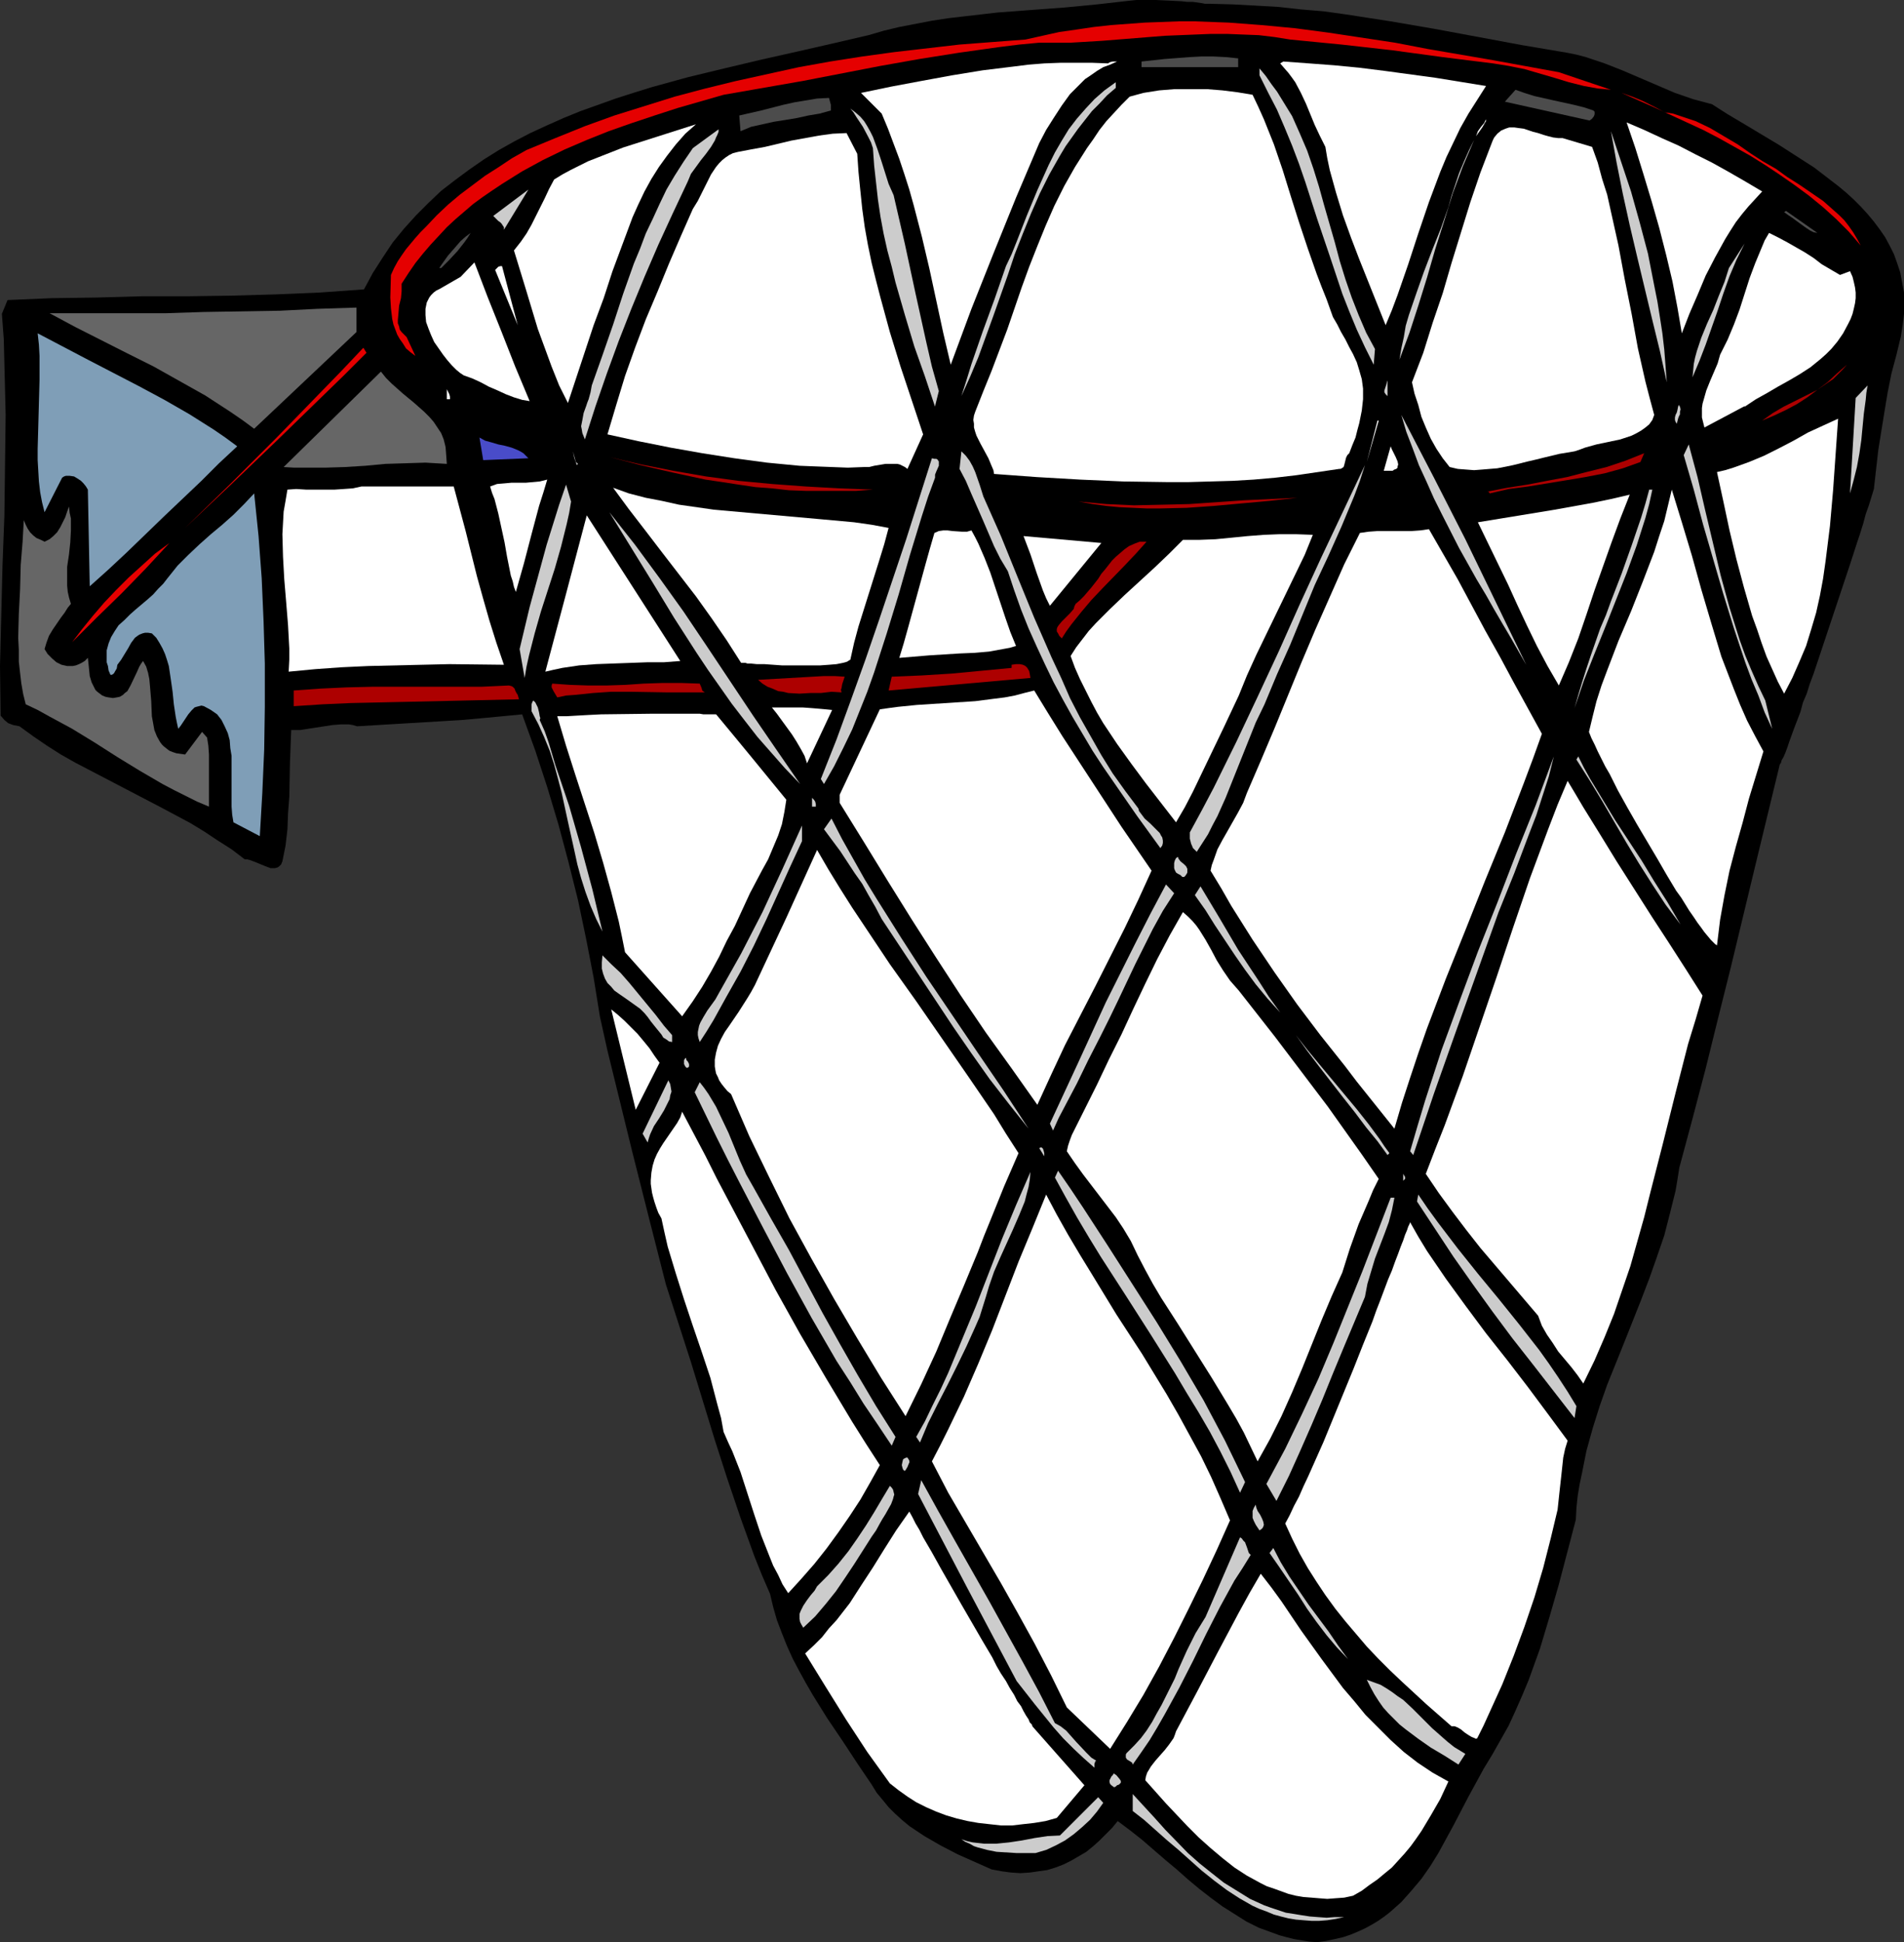 <?xml version="1.0" encoding="UTF-8" standalone="no"?>
<svg
   version="1.0"
   width="129.724mm"
   height="132.28mm"
   id="svg116"
   sodipodi:docname="Equipment 35.wmf"
   xmlns:inkscape="http://www.inkscape.org/namespaces/inkscape"
   xmlns:sodipodi="http://sodipodi.sourceforge.net/DTD/sodipodi-0.dtd"
   xmlns="http://www.w3.org/2000/svg"
   xmlns:svg="http://www.w3.org/2000/svg">
  <rect width="100%" height="100%" fill="#333333" stroke="none"/>
  <sodipodi:namedview
     id="namedview116"
     pagecolor="#ffffff"
     bordercolor="#000000"
     borderopacity="0.25"
     inkscape:showpageshadow="2"
     inkscape:pageopacity="0.0"
     inkscape:pagecheckerboard="0"
     inkscape:deskcolor="#d1d1d1"
     inkscape:document-units="mm" />
  <defs
     id="defs1">
    <pattern
       id="WMFhbasepattern"
       patternUnits="userSpaceOnUse"
       width="6"
       height="6"
       x="0"
       y="0" />
  </defs>
  <path
     style="fill:#000000;fill-opacity:1;fill-rule:evenodd;stroke:none"
     d="m 311.564,0.97 5.979,0.162 5.818,0.323 5.818,0.323 5.818,0.646 5.818,0.485 5.818,0.808 11.474,1.777 11.312,1.939 11.312,2.101 11.312,2.101 11.474,1.939 2.424,0.485 2.424,0.646 2.424,0.808 2.424,0.808 4.525,1.777 4.525,1.939 4.525,1.939 4.525,1.939 4.686,1.616 2.424,0.646 2.424,0.646 4.04,2.585 4.363,2.585 8.888,5.332 4.525,2.909 4.525,2.909 4.202,3.232 2.101,1.616 1.939,1.616 1.939,1.777 1.778,1.777 1.778,1.939 1.616,1.939 1.454,1.939 1.454,2.101 1.131,2.101 1.131,2.262 0.808,2.262 0.808,2.424 0.485,2.585 0.485,2.585 v 2.585 2.909 l -0.323,2.747 -0.485,3.07 -1.131,4.686 -1.293,4.848 -0.97,4.848 -0.808,4.848 -1.616,10.019 -1.131,10.019 -0.646,2.101 -0.646,2.101 -0.808,2.262 -0.646,2.424 -0.808,2.585 -0.808,2.424 -1.778,5.494 -7.595,22.784 -1.778,5.332 -0.97,2.585 -0.808,2.585 -0.97,2.262 -0.646,2.424 -0.808,2.101 -0.808,2.101 -0.646,1.777 -0.646,1.777 -0.485,1.454 -0.485,1.293 -0.485,1.131 -0.485,0.808 -0.162,0.646 -0.323,0.485 -6.302,26.016 -6.302,26.177 -3.232,12.927 -3.232,13.089 -3.394,12.927 -3.394,12.604 -0.485,3.07 -0.485,2.909 -1.454,5.817 -1.454,5.656 -1.939,5.656 -1.939,5.494 -2.101,5.494 -4.363,10.988 -4.363,10.826 -1.939,5.494 -1.778,5.656 -1.616,5.817 -1.131,5.656 -0.646,3.07 -0.485,2.909 -0.323,3.07 -0.162,3.07 -4.363,16.644 -2.424,8.403 -2.424,8.079 -1.454,4.04 -1.454,4.04 -1.616,3.878 -1.778,4.04 -1.778,3.878 -2.101,3.717 -2.101,3.717 -2.262,3.717 -3.878,7.11 -3.878,7.433 -1.939,3.555 -1.939,3.555 -2.101,3.393 -2.262,3.232 -2.586,3.07 -2.586,2.909 -1.454,1.293 -1.454,1.293 -1.454,1.131 -1.616,1.131 -1.616,0.97 -1.778,0.97 -1.778,0.808 -1.939,0.808 -1.939,0.646 -2.101,0.485 -2.262,0.485 -2.262,0.323 -2.101,-0.162 -1.939,-0.323 -1.939,-0.323 -1.939,-0.485 -1.778,-0.485 -1.778,-0.646 -3.555,-1.293 -3.232,-1.616 -3.07,-1.939 -3.07,-1.939 -3.07,-2.262 -2.909,-2.262 -2.909,-2.424 -2.909,-2.585 -2.909,-2.424 -5.979,-5.171 -3.07,-2.424 -3.232,-2.424 -1.454,1.777 -1.616,1.616 -1.616,1.616 -1.616,1.454 -1.778,1.454 -1.939,1.131 -1.939,1.131 -1.939,0.97 -2.101,0.808 -2.101,0.646 -2.262,0.323 -2.262,0.323 -2.424,0.162 -2.424,-0.162 -2.424,-0.323 -2.586,-0.485 -4.363,-1.939 -4.363,-1.939 -4.363,-2.262 -4.202,-2.424 -1.939,-1.293 -1.939,-1.293 -1.939,-1.616 -1.778,-1.616 -1.616,-1.616 -1.454,-1.777 -1.616,-1.939 -1.293,-2.101 -3.717,-5.494 -3.717,-5.656 -4.04,-5.979 -3.717,-5.979 -1.778,-3.07 -1.778,-3.232 -1.616,-3.07 -1.454,-3.232 -1.293,-3.232 -1.293,-3.393 -0.97,-3.393 -0.808,-3.393 -2.101,-4.848 -1.939,-4.848 -3.555,-9.857 -3.394,-10.019 -3.232,-10.019 -3.07,-10.019 -3.07,-10.019 -3.232,-10.019 -3.232,-10.019 -4.363,-17.128 -4.363,-17.29 -4.202,-17.128 -2.101,-8.564 -1.939,-8.726 -1.616,-10.019 -1.939,-10.019 -2.101,-10.019 -2.424,-9.695 -2.586,-9.695 -2.909,-9.695 -3.07,-9.372 -3.394,-9.372 -5.01,0.485 -5.171,0.485 -5.333,0.485 -5.333,0.323 -10.827,0.646 -10.827,0.646 -1.131,-0.323 -0.97,-0.162 h -2.101 l -2.101,0.162 -2.101,0.323 -4.202,0.646 -2.101,0.323 h -2.262 l -0.162,4.201 -0.162,4.201 -0.162,8.726 -0.323,4.201 -0.162,4.201 -0.485,4.201 -0.808,4.04 -0.323,0.808 -0.485,0.485 -0.485,0.323 -0.646,0.162 h -0.646 -0.485 l -1.293,-0.485 -2.747,-1.131 -1.293,-0.485 -0.646,-0.162 h -0.646 l -3.394,-2.585 -3.555,-2.262 -3.394,-2.262 -3.717,-2.262 -7.272,-3.878 -7.434,-3.878 -7.434,-3.878 -7.434,-3.878 -3.717,-2.101 -3.555,-2.262 -3.555,-2.424 -3.555,-2.585 L 3.394,186.636 2.101,186.151 1.131,185.343 0.162,184.212 0,171.446 0.323,158.519 0.646,145.592 1.131,132.665 1.293,119.576 1.454,106.811 1.293,100.185 1.131,93.722 0.97,87.258 0.485,80.795 v 0 L 1.939,77.24 13.251,76.755 24.886,76.593 36.36,76.27 h 11.635 l 11.474,-0.162 11.474,-0.323 11.474,-0.485 11.312,-0.808 2.262,-4.201 2.586,-4.04 2.586,-3.878 2.909,-3.555 3.07,-3.393 3.232,-3.232 3.232,-3.07 3.555,-2.747 3.717,-2.747 3.717,-2.585 3.878,-2.424 4.04,-2.262 4.04,-2.101 4.202,-1.939 4.363,-1.939 4.363,-1.777 4.525,-1.616 4.525,-1.616 4.525,-1.454 4.686,-1.454 9.373,-2.585 9.373,-2.262 9.534,-2.262 9.373,-2.101 9.211,-2.101 9.05,-2.101 3.878,-1.131 4.04,-0.97 4.202,-0.808 4.202,-0.808 4.202,-0.646 4.202,-0.485 8.403,-0.97 8.565,-0.646 8.726,-0.646 8.403,-0.808 8.565,-0.97 L 292.657,0 h 1.616 3.394 l 3.394,0.162 3.232,0.162 1.454,0.162 h 1.454 l 1.131,0.162 1.131,0.162 0.808,0.162 h 0.808 0.323 z"
     id="path1" />
  <path
     style="fill:#e50000;fill-opacity:1;fill-rule:evenodd;stroke:none"
     d="m 414.827,23.107 -1.616,-0.162 -1.778,-0.162 -1.778,-0.323 -1.778,-0.323 -3.878,-0.97 -3.717,-1.131 -3.878,-1.131 -3.878,-1.131 -4.04,-0.808 -4.04,-0.646 -12.928,-1.616 -13.09,-1.777 -12.928,-1.454 -6.626,-0.646 -6.626,-0.646 -4.04,-0.646 -4.04,-0.485 -4.202,-0.162 -4.04,-0.162 h -4.04 l -4.04,0.162 -7.918,0.323 -16.16,1.293 -8.08,0.485 h -4.04 -4.04 l -5.171,0.485 -5.171,0.646 -10.342,1.454 -10.181,1.616 -10.019,1.777 -10.019,1.939 -10.019,1.939 -10.181,1.777 -10.181,1.777 -11.797,3.393 -5.979,1.939 -5.818,1.939 -5.979,2.101 -5.656,2.262 -5.656,2.424 -5.656,2.747 -5.333,2.909 -5.171,3.232 -2.424,1.616 -2.586,1.777 -2.424,1.777 -4.525,3.878 -2.262,2.101 -2.101,2.262 -2.101,2.262 -1.939,2.262 -1.939,2.424 -1.778,2.585 -1.778,2.747 v 1.939 l -0.162,1.777 -0.485,1.939 -0.162,1.939 -0.162,1.777 v 0.808 l 0.323,0.808 0.162,0.808 0.485,0.646 0.646,0.646 0.646,0.646 2.262,4.848 -1.293,-0.97 -1.131,-0.97 -0.808,-1.293 -0.808,-1.131 -0.646,-1.131 -0.485,-1.293 -0.485,-1.293 -0.323,-1.454 -0.323,-2.747 -0.162,-2.747 0.162,-5.817 0.808,-1.777 0.97,-1.777 0.97,-1.454 1.131,-1.616 2.424,-2.909 1.293,-1.454 1.454,-1.454 2.747,-2.909 2.909,-2.747 3.07,-2.585 3.232,-2.424 3.232,-2.424 3.555,-2.262 3.394,-2.262 3.717,-2.101 7.434,-3.07 7.595,-3.07 7.595,-2.747 7.757,-2.424 7.757,-2.424 7.918,-2.101 7.918,-1.939 8.08,-1.777 8.08,-1.777 8.08,-1.454 8.242,-1.293 8.242,-1.131 8.403,-0.97 8.403,-0.97 8.403,-0.646 8.565,-0.646 4.363,-0.97 4.363,-0.97 4.525,-0.646 4.363,-0.646 4.363,-0.485 4.363,-0.323 4.363,-0.323 4.363,-0.162 4.363,-0.162 h 4.202 l 8.726,0.323 8.565,0.646 8.565,0.808 8.565,1.131 8.565,1.293 8.565,1.293 8.403,1.616 16.968,2.909 16.806,3.07 z"
     id="path2" />
  <path
     style="fill:#4c4c4c;fill-opacity:1;fill-rule:evenodd;stroke:none"
     d="m 318.836,17.29 h -24.886 v -1.454 l 5.979,-0.646 6.302,-0.485 3.07,-0.162 h 3.232 l 3.232,0.162 3.07,0.323 z"
     id="path3" />
  <path
     style="fill:#ffffff;fill-opacity:1;fill-rule:evenodd;stroke:none"
     d="m 287.648,15.836 -1.778,0.808 -1.778,0.646 -1.616,0.97 -1.616,1.131 -1.454,0.97 -1.293,1.293 -1.293,1.293 -1.293,1.293 -2.101,2.909 -2.101,3.232 -1.939,3.07 -1.778,3.393 -5.979,14.058 -5.818,14.381 -5.656,14.22 -5.333,14.381 -1.939,-8.241 -1.778,-8.241 -1.778,-8.241 -1.939,-8.241 -2.101,-8.079 -1.131,-4.04 -1.293,-4.04 -1.293,-3.878 -1.454,-3.878 -1.454,-3.878 -1.616,-3.878 -5.333,-5.332 7.757,-1.616 7.757,-1.454 7.918,-1.454 7.918,-1.293 7.918,-0.97 3.878,-0.485 4.04,-0.323 4.202,-0.162 h 4.04 4.04 l 4.202,0.162 0.162,-0.162 0.323,-0.162 0.646,-0.162 h 0.485 z"
     id="path4" />
  <path
     style="fill:#ffffff;fill-opacity:1;fill-rule:evenodd;stroke:none"
     d="m 382.668,22.138 -2.262,3.555 -2.262,3.555 -2.101,3.717 -1.778,3.717 -1.778,3.717 -1.616,3.878 -2.909,7.756 -2.747,8.079 -2.586,7.918 -2.747,7.918 -1.454,3.878 -1.616,3.878 -4.525,-11.311 -2.262,-5.656 -2.101,-5.494 -2.101,-5.817 -1.778,-5.817 -1.616,-5.817 -0.646,-3.07 -0.485,-2.909 -1.454,-2.909 -1.293,-2.747 -1.131,-2.747 -1.131,-2.747 -1.293,-2.747 -1.454,-2.747 -0.808,-1.131 -0.97,-1.293 -1.131,-1.293 -0.97,-1.131 0.808,-0.485 6.626,0.485 6.464,0.485 6.626,0.646 6.464,0.808 13.09,1.777 z"
     id="path5" />
  <path
     style="fill:#cccccc;fill-opacity:1;fill-rule:evenodd;stroke:none"
     d="m 354.065,89.844 -0.323,4.04 -2.262,-4.524 -2.101,-4.524 -1.939,-4.686 -1.778,-4.524 -3.232,-9.695 -3.232,-9.534 -3.07,-9.534 -1.616,-4.686 -1.778,-4.686 -1.939,-4.686 -1.939,-4.524 -2.262,-4.363 -2.262,-4.524 v -1.777 l 1.616,1.939 1.454,2.101 1.454,1.939 2.586,4.201 1.293,2.101 1.939,4.363 1.939,4.524 1.616,4.686 1.454,4.686 1.293,4.686 2.747,9.534 1.293,4.848 1.454,4.686 1.616,4.686 1.778,4.524 1.939,4.524 1.131,2.101 z"
     id="path6" />
  <path
     style="fill:#cccccc;fill-opacity:1;fill-rule:evenodd;stroke:none"
     d="m 287.324,22.622 -2.262,1.939 -1.939,2.101 -1.939,1.939 -1.778,2.262 -1.778,2.262 -1.616,2.262 -1.616,2.262 -1.454,2.424 -2.747,4.848 -2.424,4.848 -2.262,5.171 -2.101,5.171 -2.101,5.332 -1.778,5.332 -3.717,10.503 -1.939,5.332 -1.939,5.332 -2.101,5.009 -2.262,5.009 1.293,-4.04 1.293,-4.201 2.909,-8.403 3.07,-8.403 2.909,-8.403 1.454,-3.07 1.293,-3.232 2.586,-6.625 2.747,-6.625 1.454,-3.232 1.454,-3.232 1.616,-3.232 1.778,-3.07 1.778,-2.909 2.101,-2.747 2.262,-2.585 2.262,-2.424 2.586,-2.262 2.909,-2.101 z"
     id="path7" />
  <path
     style="fill:#ffffff;fill-opacity:1;fill-rule:evenodd;stroke:none"
     d="m 322.553,24.4 1.454,3.07 1.454,3.232 2.586,6.464 2.262,6.625 2.101,6.787 2.101,6.625 2.262,6.787 2.262,6.464 1.293,3.393 1.293,3.232 0.808,2.262 0.808,2.262 1.131,1.939 0.97,1.939 1.131,1.939 0.97,1.939 0.97,1.777 0.97,2.101 0.646,2.101 0.646,2.262 0.323,2.424 v 1.293 1.454 l -0.162,1.454 -0.162,1.454 -0.323,1.616 -0.323,1.616 -0.485,1.777 -0.485,1.939 -0.808,1.939 -0.808,2.101 -0.485,0.485 -0.323,0.646 -0.162,0.646 -0.162,0.646 -0.162,0.646 -0.162,0.485 -0.485,0.323 -0.323,0.162 h -0.323 l -5.494,0.808 -5.494,0.808 -5.494,0.646 -5.494,0.485 -5.494,0.323 -5.656,0.162 -5.656,0.162 h -5.656 l -11.15,-0.162 -11.15,-0.485 -11.15,-0.646 -10.989,-0.808 -0.162,-0.97 -0.485,-1.131 -0.808,-1.939 -2.101,-3.878 -0.97,-1.939 -0.323,-0.97 -0.323,-1.131 v -0.97 l -0.162,-0.97 0.162,-1.131 0.323,-0.97 2.101,-5.332 2.101,-5.171 4.04,-10.665 3.717,-10.826 1.939,-5.332 2.101,-5.332 2.101,-5.171 2.262,-5.171 2.586,-5.171 2.747,-4.848 3.07,-4.848 1.616,-2.262 1.616,-2.424 1.778,-2.262 1.939,-2.101 1.939,-2.101 2.101,-2.101 1.778,-0.485 1.778,-0.485 4.04,-0.646 4.04,-0.323 h 4.04 4.202 l 4.04,0.323 3.878,0.485 z"
     id="path8" />
  <path
     style="fill:#4c4c4c;fill-opacity:1;fill-rule:evenodd;stroke:none"
     d="m 410.302,28.44 0.323,0.323 v 0.323 0.323 l -0.162,0.485 -0.485,0.646 -0.646,0.485 -21.816,-4.848 2.747,-3.07 2.262,0.808 2.586,0.808 5.01,1.131 5.171,1.131 2.586,0.646 z"
     id="path9" />
  <path
     style="fill:#e50000;fill-opacity:1;fill-rule:evenodd;stroke:none"
     d="m 428.724,28.924 2.101,0.323 1.939,0.646 1.939,0.646 1.939,0.646 3.717,1.777 3.555,2.101 3.555,2.101 3.232,2.262 3.232,2.101 3.394,1.939 2.909,2.101 3.07,1.939 3.07,2.101 3.07,2.101 2.747,2.424 1.454,1.293 1.293,1.293 1.131,1.454 1.131,1.616 0.97,1.616 0.97,1.777 -3.07,-3.555 -3.232,-3.232 -3.394,-3.07 -3.555,-2.909 -3.717,-2.747 -3.717,-2.585 -3.878,-2.585 -3.878,-2.424 -4.04,-2.262 -4.04,-2.262 -4.04,-2.101 -4.202,-1.939 -8.403,-3.878 -8.403,-3.717 2.747,0.97 2.747,1.131 2.909,1.454 z"
     id="path10" />
  <path
     style="fill:#4c4c4c;fill-opacity:1;fill-rule:evenodd;stroke:none"
     d="m 213.958,26.985 v 1.454 l -2.909,0.808 -2.909,0.485 -2.909,0.646 -2.909,0.485 -3.07,0.485 -2.909,0.646 -2.909,0.646 -2.747,1.131 v 0 l -0.323,-4.04 5.656,-1.293 5.656,-1.454 2.909,-0.646 2.909,-0.485 2.909,-0.485 3.07,-0.162 z"
     id="path11" />
  <path
     style="fill:#cccccc;fill-opacity:1;fill-rule:evenodd;stroke:none"
     d="m 230.118,50.254 1.454,6.302 1.454,6.302 2.747,12.766 2.747,12.442 1.454,6.302 1.778,6.302 -0.97,3.878 v 0.162 l -2.586,-7.756 -2.747,-7.756 -2.424,-8.079 -2.424,-8.403 -0.97,-4.04 -1.131,-4.201 -0.97,-4.363 -0.808,-4.363 -0.646,-4.363 -0.485,-4.363 -0.485,-4.363 -0.323,-4.524 -0.485,-1.454 -0.646,-1.293 -1.454,-2.747 -1.616,-2.424 -0.808,-1.293 -0.808,-0.97 1.293,0.97 1.293,1.131 0.97,1.131 0.808,1.293 0.808,1.454 0.646,1.293 1.131,3.07 0.97,2.909 0.97,3.07 0.97,3.07 0.646,1.454 z"
     id="path12" />
  <path
     style="fill:#ffffff;fill-opacity:1;fill-rule:evenodd;stroke:none"
     d="m 382.668,30.702 v 0.485 l -0.323,0.485 -0.646,1.131 -0.808,1.131 -0.808,1.131 0.485,-1.293 0.808,-1.131 0.808,-0.97 z"
     id="path13" />
  <path
     style="fill:#ffffff;fill-opacity:1;fill-rule:evenodd;stroke:none"
     d="m 453.772,49.285 -1.778,1.939 -1.778,1.939 -1.616,1.939 -1.616,2.101 -1.454,2.262 -1.293,2.101 -2.586,4.686 -2.424,4.686 -2.101,5.009 -2.101,4.848 -1.939,5.009 -1.131,-6.625 -1.293,-6.787 -1.616,-6.787 -1.778,-6.948 -1.939,-6.787 -2.101,-6.948 -2.101,-6.787 -2.262,-6.625 4.525,1.939 4.525,2.101 4.363,1.939 4.363,2.262 4.202,2.101 4.363,2.424 4.202,2.424 z"
     id="path14" />
  <path
     style="fill:#ffffff;fill-opacity:1;fill-rule:evenodd;stroke:none"
     d="m 179.214,31.995 -2.747,2.424 -2.424,2.747 -2.262,2.909 -2.101,2.909 -1.939,3.07 -1.778,3.232 -1.616,3.393 -1.454,3.232 -2.586,6.948 -2.586,6.948 -2.262,6.948 -2.586,6.948 -6.626,20.037 -2.262,-4.525 -1.939,-4.848 -1.778,-4.848 -1.778,-4.848 -3.07,-10.18 -3.07,-10.019 1.778,-2.262 1.454,-2.101 1.293,-2.262 1.131,-2.262 1.131,-2.262 1.131,-2.262 1.131,-2.424 1.293,-2.424 2.101,-1.293 2.101,-1.131 4.525,-2.262 4.525,-1.777 4.525,-1.777 z"
     id="path15" />
  <path
     style="fill:#ffffff;fill-opacity:1;fill-rule:evenodd;stroke:none"
     d="m 409.979,37.812 1.454,4.04 1.131,4.201 1.293,4.04 0.97,4.363 1.939,8.726 1.616,8.726 1.778,8.887 1.616,8.887 1.939,8.564 1.131,4.363 1.131,4.201 -0.485,1.293 -0.808,1.131 -0.97,0.808 -1.131,0.808 -1.131,0.646 -1.293,0.646 -1.454,0.485 -1.454,0.485 -3.07,0.646 -3.07,0.646 -2.909,0.808 -1.293,0.485 -1.454,0.485 -3.878,0.646 -4.04,0.97 -1.939,0.485 -2.101,0.485 -3.878,0.97 -4.04,0.808 -1.939,0.162 -1.939,0.162 -2.101,0.162 -2.101,-0.162 -2.101,-0.162 -2.101,-0.485 -1.778,-2.262 -1.616,-2.424 -1.454,-2.585 -1.293,-2.909 -1.131,-2.747 -0.808,-3.07 -0.97,-2.909 -0.646,-2.909 2.909,-7.595 2.424,-7.756 2.586,-7.595 2.262,-7.756 4.848,-15.674 2.586,-7.595 2.909,-7.595 0.323,-0.808 0.323,-0.646 0.808,-0.97 0.97,-0.808 1.131,-0.485 0.97,-0.323 h 1.293 l 1.131,0.162 1.293,0.162 2.424,0.808 1.293,0.323 1.454,0.485 1.131,0.323 1.293,0.323 1.293,0.162 h 1.131 v 0 z"
     id="path16" />
  <path
     style="fill:#cccccc;fill-opacity:1;fill-rule:evenodd;stroke:none"
     d="m 177.113,46.699 -3.878,8.241 -3.717,8.079 -3.555,8.241 -3.394,8.241 -3.232,8.241 -3.07,8.403 -2.909,8.403 -2.747,8.564 -0.323,-0.808 -0.323,-0.808 -0.162,-0.97 -0.162,-0.808 0.323,-1.616 0.323,-1.777 0.646,-1.777 0.323,-0.97 0.323,-0.808 0.485,-1.777 0.323,-1.777 2.747,-7.756 2.747,-7.918 2.586,-7.918 2.747,-7.756 1.616,-3.878 1.454,-3.878 1.778,-3.717 1.778,-3.878 1.778,-3.717 2.101,-3.555 2.262,-3.555 2.424,-3.555 6.626,-4.848 v 0.646 l -0.323,0.808 -0.323,0.646 -0.323,0.808 -0.97,1.616 -1.293,1.777 -1.293,1.616 -1.293,1.777 -1.293,1.777 z"
     id="path17" />
  <path
     style="fill:#cccccc;fill-opacity:1;fill-rule:evenodd;stroke:none"
     d="m 429.209,98.408 -1.778,-8.079 -1.939,-7.918 -3.878,-16.159 -1.939,-8.241 -1.778,-8.079 -1.616,-8.079 -1.454,-8.079 2.586,7.756 2.586,7.756 2.262,8.079 2.101,7.918 1.616,8.241 0.808,4.04 0.646,4.04 0.646,4.201 0.485,4.201 0.323,4.201 z"
     id="path18" />
  <path
     style="fill:#ffffff;fill-opacity:1;fill-rule:evenodd;stroke:none"
     d="m 220.745,39.589 0.323,4.686 0.485,4.848 0.485,4.686 0.646,4.686 0.808,4.524 0.97,4.686 1.131,4.524 1.131,4.363 2.424,8.887 2.747,8.887 5.818,17.452 -4.04,8.887 -0.646,-0.485 -0.646,-0.323 -0.646,-0.323 -0.646,-0.162 h -1.454 -1.616 l -2.909,0.485 -1.293,0.323 h -1.293 l -4.202,0.162 -4.202,-0.162 -4.202,-0.162 -4.04,-0.162 -8.403,-0.808 -8.403,-1.131 -8.242,-1.293 -8.242,-1.454 -8.08,-1.616 -8.08,-1.777 2.262,-7.595 2.262,-7.433 2.586,-7.272 2.747,-7.272 3.07,-7.272 2.909,-7.11 3.07,-7.11 3.07,-6.948 1.293,-2.101 1.131,-2.262 1.131,-2.262 1.131,-2.262 1.293,-1.939 0.808,-0.97 0.808,-0.808 0.808,-0.646 0.97,-0.646 0.97,-0.485 1.293,-0.323 3.394,-0.646 3.555,-0.646 3.394,-0.808 3.394,-0.808 3.555,-0.646 3.555,-0.646 3.555,-0.485 3.555,-0.162 z"
     id="path19" />
  <path
     style="fill:#cccccc;fill-opacity:1;fill-rule:evenodd;stroke:none"
     d="m 360.368,92.591 0.485,-2.909 0.646,-2.909 0.485,-2.909 0.808,-2.747 1.939,-5.656 1.939,-5.494 2.101,-5.494 2.262,-5.656 1.939,-5.494 0.808,-2.909 0.97,-2.909 0.97,-2.909 1.293,-3.07 1.293,-2.909 1.293,-2.585 -1.454,3.393 -1.454,3.393 -2.586,6.948 -2.262,7.272 -2.262,7.11 -2.101,7.272 -2.262,7.272 -2.262,6.948 z"
     id="path20" />
  <path
     style="fill:#cccccc;fill-opacity:1;fill-rule:evenodd;stroke:none"
     d="m 129.765,59.142 v -0.646 l -0.323,-0.485 -0.323,-0.485 -0.323,-0.323 -0.485,-0.323 -0.323,-0.323 -0.485,-0.485 -0.485,-0.485 9.05,-6.787 z"
     id="path21" />
  <path
     style="fill:#4c4c4c;fill-opacity:1;fill-rule:evenodd;stroke:none"
     d="m 467.993,59.95 -0.97,-0.162 -0.97,-0.485 -0.97,-0.646 -1.131,-0.808 -2.424,-1.777 -0.97,-0.646 -1.131,-0.808 0.485,-0.323 z"
     id="path22" />
  <path
     style="fill:#4c4c4c;fill-opacity:1;fill-rule:evenodd;stroke:none"
     d="m 121.2,59.95 -0.808,1.293 -0.808,1.131 -1.778,2.262 -2.101,2.262 -2.101,2.101 h -0.485 l 0.646,-0.97 0.808,-1.131 0.808,-1.131 1.131,-1.293 2.101,-2.424 1.293,-1.131 z"
     id="path23" />
  <path
     style="fill:#ffffff;fill-opacity:1;fill-rule:evenodd;stroke:none"
     d="m 473.811,70.776 2.586,-0.97 0.646,1.454 0.323,1.293 0.323,1.454 0.162,1.293 v 1.454 l -0.162,1.293 -0.323,1.454 -0.323,1.293 -0.485,1.293 -0.646,1.293 -1.293,2.424 -1.454,2.101 -1.616,1.939 -1.293,1.293 -1.454,1.293 -2.586,2.101 -2.747,1.777 -2.747,1.616 -2.909,1.616 -2.747,1.616 -2.909,1.616 -2.909,1.939 v -0.162 l -10.342,5.494 -0.323,-1.293 -0.323,-1.293 v -1.131 -1.293 l 0.162,-1.131 0.323,-1.131 0.646,-2.262 0.97,-2.424 0.485,-1.131 0.485,-1.131 0.97,-2.262 0.646,-2.262 0.97,-1.939 0.97,-1.939 1.616,-3.878 1.454,-3.878 1.293,-4.04 1.293,-4.04 1.454,-3.878 1.616,-3.878 0.808,-1.939 1.131,-1.939 2.262,1.131 2.424,1.293 4.525,2.585 2.262,1.454 2.101,1.616 z"
     id="path24" />
  <path
     style="fill:#cccccc;fill-opacity:1;fill-rule:evenodd;stroke:none"
     d="m 435.835,97.115 0.162,-1.616 0.162,-1.777 0.323,-1.616 0.485,-1.777 1.131,-3.393 1.454,-3.555 1.616,-3.555 1.454,-3.717 1.454,-3.555 1.131,-3.555 4.04,-6.302 -2.101,4.201 -1.778,4.201 -1.616,4.524 -1.454,4.363 -3.07,8.726 -1.616,4.201 z"
     id="path25" />
  <path
     style="fill:#ffffff;fill-opacity:1;fill-rule:evenodd;stroke:none"
     d="m 136.39,103.256 -1.939,-0.323 -2.101,-0.646 -2.101,-0.808 -2.101,-0.97 -2.262,-0.97 -2.101,-1.131 -2.101,-0.97 -2.262,-0.808 -0.97,-0.646 -0.97,-0.808 -1.131,-1.131 -1.131,-1.293 -1.131,-1.454 -1.131,-1.616 -1.131,-1.616 -0.808,-1.777 -0.646,-1.616 -0.646,-1.777 -0.162,-1.777 v -1.616 l 0.162,-0.808 0.162,-0.808 0.323,-0.646 0.323,-0.646 0.485,-0.646 0.646,-0.646 0.646,-0.485 0.97,-0.485 5.333,-3.07 3.555,-3.717 3.394,8.887 3.555,8.887 3.555,9.049 z"
     id="path26" />
  <path
     style="fill:#ffffff;fill-opacity:1;fill-rule:evenodd;stroke:none"
     d="m 133.32,83.703 -5.818,-14.22 0.485,-0.485 0.323,-0.323 0.485,-0.162 h 0.485 z"
     id="path27" />
  <path
     style="fill:#666666;fill-opacity:1;fill-rule:evenodd;stroke:none"
     d="m 91.789,85.481 -26.341,24.885 -3.07,-2.262 -3.07,-2.101 -3.232,-2.101 -3.232,-2.101 -6.626,-3.717 -6.626,-3.717 -6.787,-3.393 -13.413,-6.787 -6.626,-3.555 h 10.181 10.019 9.696 l 9.858,-0.323 19.554,-0.323 9.696,-0.485 10.019,-0.323 z"
     id="path28" />
  <path
     style="fill:#7f9eb7;fill-opacity:1;fill-rule:evenodd;stroke:none"
     d="m 61.085,114.89 -4.686,4.363 -4.525,4.524 -9.696,9.211 -9.534,9.211 -4.848,4.524 -4.686,4.201 -0.485,-24.885 -0.485,-0.808 -0.646,-0.808 -0.646,-0.646 -0.97,-0.646 -0.808,-0.485 -1.131,-0.162 h -0.97 l -0.485,0.162 -0.485,0.323 -4.525,8.887 -0.646,-2.585 -0.485,-2.585 -0.323,-2.747 -0.162,-2.747 -0.162,-2.747 v -2.909 l 0.162,-5.817 0.162,-5.979 0.162,-5.979 V 91.621 l -0.162,-2.909 -0.323,-2.909 6.464,3.393 6.464,3.393 13.09,6.787 6.626,3.555 6.464,3.717 6.141,3.878 3.07,2.101 z"
     id="path29" />
  <path
     style="fill:#e50000;fill-opacity:1;fill-rule:evenodd;stroke:none"
     d="m 94.374,90.813 -5.818,5.817 -5.818,5.656 -11.635,11.311 -11.635,11.15 -11.797,11.15 5.979,-5.817 5.979,-5.817 5.656,-5.656 5.656,-5.656 11.15,-11.473 5.818,-5.979 5.656,-5.979 z"
     id="path30" />
  <path
     style="fill:#ad0000;fill-opacity:1;fill-rule:evenodd;stroke:none"
     d="m 453.772,108.265 2.747,-1.939 2.747,-1.616 2.909,-1.454 2.909,-1.454 2.909,-1.454 2.586,-1.777 1.454,-0.97 1.131,-1.131 1.293,-1.293 1.131,-1.293 -2.586,2.262 -2.424,2.262 -2.586,1.939 -2.586,1.939 -2.747,1.777 -2.747,1.454 -3.07,1.454 z"
     id="path31" />
  <path
     style="fill:#666666;fill-opacity:1;fill-rule:evenodd;stroke:none"
     d="m 115.059,119.414 -2.747,-0.162 -2.747,-0.162 -5.171,0.162 -5.171,0.162 -5.171,0.485 -5.171,0.323 -5.171,0.162 h -5.333 -2.586 l -2.747,-0.162 25.048,-24.562 1.293,1.616 1.454,1.454 2.909,2.585 2.747,2.262 2.747,2.424 1.293,1.293 1.131,1.293 0.97,1.454 0.97,1.454 0.646,1.616 0.485,1.939 0.162,2.101 z"
     id="path32" />
  <path
     style="fill:#cccccc;fill-opacity:1;fill-rule:evenodd;stroke:none"
     d="m 357.297,101.963 -0.485,-0.485 -0.323,-0.485 v -0.485 l 0.162,-0.485 0.162,-0.485 0.162,-0.485 0.162,-0.646 0.162,-0.485 z"
     id="path33" />
  <path
     style="fill:#cccccc;fill-opacity:1;fill-rule:evenodd;stroke:none"
     d="m 476.396,127.009 1.454,-24.562 3.07,-3.232 -0.323,1.939 -0.162,1.777 -0.485,3.555 -0.646,6.787 -0.485,3.393 -0.646,3.555 -0.808,3.232 z"
     id="path34" />
  <path
     style="fill:#ffffff;fill-opacity:1;fill-rule:evenodd;stroke:none"
     d="m 115.867,102.771 h -0.808 v -2.585 l 0.323,0.646 0.323,0.646 0.162,0.646 v 0.323 z"
     id="path35" />
  <path
     style="fill:#cccccc;fill-opacity:1;fill-rule:evenodd;stroke:none"
     d="m 431.795,109.073 -0.323,-0.485 -0.162,-0.485 v -0.646 l 0.162,-0.646 0.323,-0.646 0.162,-0.646 0.162,-0.808 0.162,-0.485 0.323,0.485 0.162,0.646 -0.162,0.646 v 0.646 l -0.323,0.646 -0.162,0.485 z"
     id="path36" />
  <path
     style="fill:#cccccc;fill-opacity:1;fill-rule:evenodd;stroke:none"
     d="m 393.011,171.123 -1.939,-3.393 -1.939,-3.393 -2.101,-3.555 -2.262,-3.878 -2.101,-3.717 -2.424,-4.04 -4.525,-8.079 -4.363,-8.564 -2.101,-4.201 -1.939,-4.363 -1.939,-4.201 -1.616,-4.363 -1.616,-4.201 -1.293,-4.363 4.202,8.079 4.202,8.079 8.08,15.836 7.757,15.997 z"
     id="path37" />
  <path
     style="fill:#ffffff;fill-opacity:1;fill-rule:evenodd;stroke:none"
     d="m 473.326,107.78 -0.646,9.211 -0.646,9.211 -0.808,9.211 -1.131,9.049 -0.646,4.524 -0.808,4.363 -0.97,4.363 -1.293,4.363 -1.293,4.201 -1.778,4.201 -1.778,4.04 -2.101,4.04 -1.616,-3.07 -1.454,-3.232 -1.454,-3.232 -1.293,-3.555 -1.131,-3.393 -1.293,-3.555 -2.101,-7.272 -1.939,-7.272 -1.778,-7.433 -1.616,-7.595 -1.616,-7.433 2.101,-0.485 2.101,-0.646 4.04,-1.454 3.878,-1.616 3.878,-1.939 3.717,-1.939 3.717,-2.101 3.878,-1.777 z"
     id="path38" />
  <path
     style="fill:#ffffff;fill-opacity:1;fill-rule:evenodd;stroke:none"
     d="m 351.964,118.93 2.747,-10.665 h 0.323 z"
     id="path39" />
  <path
     style="fill:#ffffff;fill-opacity:1;fill-rule:evenodd;stroke:none"
     d="m 244.501,108.588 -0.485,3.232 z"
     id="path40" />
  <path
     style="fill:#494cc9;fill-opacity:1;fill-rule:evenodd;stroke:none"
     d="m 136.067,117.96 -11.635,0.485 -0.97,-5.817 1.454,0.808 1.778,0.485 1.616,0.485 1.616,0.323 1.778,0.485 1.616,0.646 0.646,0.323 0.808,0.485 0.646,0.646 z"
     id="path41" />
  <path
     style="fill:#cccccc;fill-opacity:1;fill-rule:evenodd;stroke:none"
     d="m 454.58,180.334 1.778,7.272 -1.939,-4.201 -1.616,-4.363 -1.778,-4.201 -1.616,-4.363 -2.909,-8.726 -2.747,-8.887 -2.586,-8.887 -2.586,-8.887 -2.424,-9.049 -2.586,-8.887 1.293,-2.747 2.262,8.403 1.939,8.403 4.04,16.967 2.262,8.241 2.586,8.241 1.454,4.04 1.616,3.878 1.778,4.04 z"
     id="path42" />
  <path
     style="fill:#ffffff;fill-opacity:1;fill-rule:evenodd;stroke:none"
     d="m 357.782,121.192 h -1.454 l 1.778,-6.302 0.323,0.808 0.485,0.97 0.485,0.97 0.485,1.131 0.162,0.808 -0.162,0.485 v 0.323 l -0.323,0.323 -0.485,0.162 -0.485,0.323 z"
     id="path43" />
  <path
     style="fill:#ffffff;fill-opacity:1;fill-rule:evenodd;stroke:none"
     d="m 118.937,115.86 0.97,2.585 z"
     id="path44" />
  <path
     style="fill:#cccccc;fill-opacity:1;fill-rule:evenodd;stroke:none"
     d="m 148.833,119.414 -0.323,0.323 -0.97,-3.555 0.162,0.808 0.162,0.808 0.323,0.97 0.323,0.323 z"
     id="path45" />
  <path
     style="fill:#cccccc;fill-opacity:1;fill-rule:evenodd;stroke:none"
     d="m 253.227,127.817 4.525,10.18 4.202,10.342 4.363,10.665 4.525,10.342 2.424,5.171 2.262,5.171 2.586,5.009 2.747,4.848 2.747,4.848 2.909,4.686 3.232,4.524 3.394,4.524 0.162,0.646 0.485,0.646 0.97,1.293 1.454,1.293 1.131,1.131 1.293,1.293 0.323,0.646 0.323,0.485 0.162,0.808 v 0.646 l -0.162,0.646 -0.485,0.646 -5.979,-8.241 -5.818,-8.403 -2.909,-4.201 -2.747,-4.201 -2.586,-4.363 -2.586,-4.363 -2.424,-4.363 -2.424,-4.524 -2.262,-4.686 -2.101,-4.524 -2.101,-4.686 -1.939,-4.848 -1.778,-5.009 -1.616,-4.848 -1.939,-3.232 -1.616,-3.232 -1.454,-3.393 -1.454,-3.393 -2.909,-6.625 -1.454,-3.393 -1.616,-3.07 0.485,-4.524 1.131,1.131 0.97,1.293 0.808,1.454 0.646,1.454 1.131,3.232 z"
     id="path46" />
  <path
     style="fill:#ad0000;fill-opacity:1;fill-rule:evenodd;stroke:none"
     d="m 422.422,118.93 -2.262,0.808 -2.262,0.808 -4.686,1.293 -5.01,0.97 -4.848,0.808 -9.858,1.616 -5.01,0.646 -4.848,1.131 -0.485,-0.646 v 0.162 l 5.01,-0.97 5.171,-0.808 5.01,-0.97 5.171,-0.97 5.01,-1.293 5.171,-1.293 4.848,-1.616 2.424,-0.97 2.424,-0.97 z"
     id="path47" />
  <path
     style="fill:#ffffff;fill-opacity:1;fill-rule:evenodd;stroke:none"
     d="m 428.24,116.667 -0.485,3.555 z"
     id="path48" />
  <path
     style="fill:#ad0000;fill-opacity:1;fill-rule:evenodd;stroke:none"
     d="m 224.785,126.04 -4.363,0.323 h -4.202 -4.363 -4.363 l -4.363,-0.162 -4.363,-0.485 -4.202,-0.323 -4.363,-0.646 -4.202,-0.646 -4.363,-0.646 -8.242,-1.777 -8.403,-1.939 -8.08,-2.101 4.04,0.97 4.202,0.97 8.242,1.616 8.403,1.454 8.403,1.131 8.565,0.808 8.726,0.646 8.726,0.485 z"
     id="path49" />
  <path
     style="fill:#cccccc;fill-opacity:1;fill-rule:evenodd;stroke:none"
     d="m 240.784,122.969 -1.778,4.848 -1.616,5.009 -3.07,10.019 -2.909,10.18 -3.07,10.019 -3.232,10.019 -1.778,5.009 -1.939,4.848 -1.939,4.848 -2.262,4.686 -2.424,4.848 -2.586,4.524 -0.808,-1.293 4.04,-10.18 3.717,-10.18 3.717,-10.342 3.555,-10.342 6.949,-20.683 6.626,-20.845 0.646,0.162 h 0.485 l 0.323,0.162 0.162,0.323 0.162,0.162 v 0.323 0.808 l -0.646,1.454 -0.323,0.808 z"
     id="path50" />
  <path
     style="fill:#cccccc;fill-opacity:1;fill-rule:evenodd;stroke:none"
     d="m 338.552,150.601 -6.302,15.351 -3.394,7.595 -3.232,7.756 -2.262,4.686 -1.939,4.848 -1.939,4.848 -0.97,2.424 -0.97,2.424 -1.939,4.848 -2.101,4.686 -1.293,2.424 -1.131,2.262 -1.454,2.262 -1.454,2.262 -0.97,-0.97 -0.485,-1.131 -0.162,-0.646 -0.162,-0.646 v -0.808 -0.808 l 3.07,-5.656 3.07,-5.817 5.818,-11.796 5.494,-11.634 5.494,-11.796 5.333,-11.958 5.494,-11.958 5.656,-11.958 5.656,-11.958 -1.293,4.04 -1.454,3.878 -1.616,3.878 -1.616,3.878 -3.394,7.595 z"
     id="path51" />
  <path
     style="fill:#ffffff;fill-opacity:1;fill-rule:evenodd;stroke:none"
     d="m 132.835,152.379 -0.485,-1.293 -0.323,-1.454 -0.485,-1.454 -0.323,-1.616 -0.646,-3.232 -0.646,-3.717 -0.808,-3.717 -0.808,-3.717 -0.97,-3.717 -0.646,-1.616 -0.485,-1.616 1.778,-0.646 1.939,-0.162 1.778,-0.162 h 1.778 1.939 l 1.778,-0.162 1.778,-0.162 1.939,-0.485 -0.97,3.232 -1.131,3.555 -1.939,7.272 -1.939,7.433 z"
     id="path52" />
  <path
     style="fill:#cccccc;fill-opacity:1;fill-rule:evenodd;stroke:none"
     d="m 147.056,129.11 -0.485,2.909 -0.646,2.909 -1.454,5.817 -1.616,5.656 -1.778,5.494 -1.778,5.494 -1.616,5.656 -1.454,5.656 -0.646,2.909 -0.485,2.909 -1.293,-7.433 2.586,-10.826 2.909,-10.665 1.454,-5.332 1.616,-5.171 1.616,-5.171 1.778,-5.171 z"
     id="path53" />
  <path
     style="fill:#ffffff;fill-opacity:1;fill-rule:evenodd;stroke:none"
     d="m 116.837,125.232 3.07,11.473 2.909,11.634 1.616,5.817 1.616,5.656 1.778,5.656 1.939,5.656 -14.059,-0.162 -13.898,0.323 -6.949,0.162 -6.949,0.323 -6.787,0.485 -6.787,0.646 0.162,-3.07 v -2.909 l -0.323,-5.979 -0.485,-5.979 -0.485,-5.817 -0.323,-5.817 -0.162,-5.817 0.162,-2.909 0.162,-2.909 0.485,-2.747 0.485,-2.909 2.262,-0.162 2.586,0.162 h 4.848 2.424 l 2.424,-0.162 2.262,-0.162 2.262,-0.485 z"
     id="path54" />
  <path
     style="fill:#ffffff;fill-opacity:1;fill-rule:evenodd;stroke:none"
     d="m 121.685,125.232 2.262,8.403 z"
     id="path55" />
  <path
     style="fill:#ffffff;fill-opacity:1;fill-rule:evenodd;stroke:none"
     d="m 228.825,135.897 -1.131,4.201 -1.293,4.201 -5.333,16.967 -1.131,4.201 -0.97,4.363 -0.323,0.162 -0.485,0.323 -0.485,0.162 -0.646,0.162 -0.808,0.162 -0.808,0.162 -1.939,0.162 -2.262,0.162 h -2.262 -5.01 -2.586 l -2.262,-0.162 -2.262,-0.162 h -1.939 l -1.616,-0.162 h -0.808 l -0.485,-0.162 h -0.485 -0.323 -0.323 l -3.717,-5.817 -3.878,-5.656 -4.04,-5.656 -4.363,-5.656 -4.363,-5.656 -2.101,-2.747 -2.101,-2.747 -4.363,-5.656 -4.04,-5.494 4.04,1.454 4.363,1.131 4.202,0.808 4.363,0.97 4.525,0.646 4.525,0.646 9.05,0.808 9.05,0.808 9.05,0.808 8.888,0.808 4.525,0.646 z"
     id="path56" />
  <path
     style="fill:#cccccc;fill-opacity:1;fill-rule:evenodd;stroke:none"
     d="m 425.492,126.04 -0.808,3.717 -0.97,3.555 -1.131,3.555 -1.131,3.555 -2.586,7.11 -2.747,6.948 -2.747,6.948 -2.747,6.787 -2.747,6.948 -2.424,7.11 0.97,-3.393 0.97,-3.232 1.131,-3.555 1.131,-3.393 2.424,-6.948 1.454,-3.393 1.293,-3.555 2.747,-7.11 2.586,-7.272 2.424,-7.11 1.131,-3.717 0.97,-3.555 z"
     id="path57" />
  <path
     style="fill:#ffffff;fill-opacity:1;fill-rule:evenodd;stroke:none"
     d="m 454.095,193.422 -3.717,12.119 -1.616,6.14 -1.778,6.302 -1.616,6.14 -1.293,6.302 -1.131,6.302 -0.808,6.625 -0.485,-0.323 -0.485,-0.485 -0.646,-0.646 -0.808,-0.97 -0.808,-0.97 -0.808,-1.131 -0.97,-1.293 -0.97,-1.454 -1.131,-1.616 -2.101,-3.393 -1.293,-1.777 -2.424,-4.04 -2.424,-4.201 -5.171,-8.726 -2.586,-4.524 -2.424,-4.363 -2.101,-4.201 -1.131,-1.939 -0.97,-1.939 -0.97,-1.939 -0.808,-1.777 -0.808,-1.616 -0.646,-1.616 0.97,-4.04 0.97,-3.878 1.293,-4.04 1.454,-3.878 2.909,-7.595 3.232,-7.595 3.07,-7.756 2.909,-7.595 1.293,-4.04 1.293,-3.878 0.97,-4.04 0.97,-4.04 2.586,8.403 2.586,8.564 2.424,8.726 2.586,8.726 2.586,8.564 1.616,4.201 1.616,4.201 1.616,4.04 1.778,4.04 2.101,4.04 z"
     id="path58" />
  <path
     style="fill:#7f9eb7;fill-opacity:1;fill-rule:evenodd;stroke:none"
     d="m 66.902,215.237 -6.787,-3.555 -0.323,-1.939 -0.162,-2.101 v -4.363 -2.101 -2.262 -4.363 l -0.323,-1.939 -0.162,-2.101 -0.485,-1.777 -0.808,-1.777 -0.808,-1.616 -1.131,-1.454 -1.616,-1.131 -1.778,-0.97 -0.646,-0.162 -0.646,0.162 -0.646,0.162 -0.485,0.162 -0.808,0.808 -0.808,0.97 -0.646,0.97 -0.646,0.97 -0.646,0.97 -0.646,0.808 -0.323,-1.454 -0.323,-1.616 -0.485,-3.232 -0.323,-3.232 -0.485,-3.393 -0.485,-3.232 -0.485,-1.616 -0.485,-1.454 -0.646,-1.454 -0.808,-1.454 -0.808,-1.293 -1.131,-1.131 -0.97,-0.162 h -0.808 l -0.646,0.162 -0.808,0.323 -0.485,0.323 -0.646,0.485 -0.97,1.293 -0.808,1.454 -1.778,2.909 -0.97,1.293 -0.162,0.97 -0.485,0.808 -0.162,0.323 -0.323,0.323 -0.323,0.162 h -0.323 l -0.485,-1.131 -0.162,-1.131 -0.323,-0.97 v -1.131 -0.97 -0.97 l 0.485,-1.777 0.646,-1.616 0.97,-1.616 0.97,-1.454 1.454,-1.293 1.454,-1.454 1.454,-1.293 3.07,-2.585 1.454,-1.293 1.293,-1.454 1.293,-1.293 1.131,-1.454 2.586,-3.232 2.747,-2.747 2.909,-2.747 2.909,-2.585 2.909,-2.424 2.909,-2.585 2.747,-2.747 2.586,-2.747 1.131,10.988 0.808,10.826 0.485,11.15 0.323,10.826 v 11.15 l -0.162,10.988 -0.485,11.15 z"
     id="path59" />
  <path
     style="fill:#ffffff;fill-opacity:1;fill-rule:evenodd;stroke:none"
     d="m 419.675,127.332 -2.424,6.14 -2.262,6.14 -4.363,12.281 -2.101,6.302 -2.101,6.14 -2.424,6.14 -2.586,5.979 -2.909,-5.009 -2.747,-5.171 -2.586,-5.332 -2.424,-5.171 -2.424,-5.332 -2.586,-5.332 -2.586,-5.332 -2.586,-5.332 9.858,-1.616 9.858,-1.616 9.858,-1.777 4.686,-0.97 z"
     id="path60" />
  <path
     style="fill:#ad0000;fill-opacity:1;fill-rule:evenodd;stroke:none"
     d="m 334.027,128.14 -7.272,0.808 -7.11,0.646 -3.555,0.323 -3.555,0.323 -6.949,0.485 -6.949,0.162 h -3.394 l -3.394,-0.162 -3.555,-0.162 -3.394,-0.323 -3.555,-0.485 -3.555,-0.646 3.555,0.323 3.555,0.323 7.11,0.323 7.11,-0.162 7.11,-0.162 14.059,-0.97 6.949,-0.323 z"
     id="path61" />
  <path
     style="fill:#666666;fill-opacity:1;fill-rule:evenodd;stroke:none"
     d="m 18.261,155.449 -0.808,0.97 -0.808,1.293 -0.485,0.646 -0.485,0.646 -2.101,3.07 -0.97,1.616 -0.646,1.777 -0.485,1.616 0.808,1.293 1.131,1.131 1.131,0.97 1.293,0.646 1.454,0.323 h 0.646 0.808 l 0.808,-0.162 0.808,-0.323 0.646,-0.323 0.808,-0.485 0.808,-0.808 0.162,1.454 0.162,1.616 0.162,1.616 0.485,1.616 0.646,1.293 0.323,0.646 0.485,0.485 0.646,0.485 0.646,0.485 0.808,0.323 0.808,0.162 1.131,0.162 0.97,-0.162 0.808,-0.162 0.808,-0.485 0.485,-0.485 0.646,-0.485 0.808,-1.454 1.616,-3.393 0.646,-1.454 0.485,-0.808 0.485,-0.646 0.808,1.454 0.485,1.616 0.323,1.616 0.162,1.777 0.323,3.878 0.162,3.878 0.323,1.777 0.323,1.777 0.646,1.616 0.808,1.454 0.485,0.646 0.485,0.485 0.808,0.646 0.646,0.485 0.808,0.323 0.97,0.323 1.131,0.162 1.131,0.162 4.363,-5.817 1.293,1.454 0.323,2.101 0.162,2.262 v 4.524 8.887 l -3.07,-1.293 -2.909,-1.454 -2.909,-1.454 -3.07,-1.616 -5.818,-3.393 -5.818,-3.555 -5.818,-3.717 -5.818,-3.555 -5.979,-3.232 -2.909,-1.616 -3.07,-1.454 -0.646,-2.585 -0.485,-2.747 -0.323,-2.747 -0.323,-2.909 v -3.07 l -0.162,-3.07 0.162,-6.14 0.323,-6.302 0.162,-6.302 0.485,-5.979 0.162,-2.909 0.162,-2.909 v -0.97 1.293 l 0.485,1.131 0.485,0.97 0.646,0.97 0.808,0.808 0.808,0.646 1.131,0.485 0.97,0.485 0.646,-0.323 0.646,-0.323 0.97,-0.808 0.97,-0.97 0.808,-1.293 0.646,-1.293 0.646,-1.293 0.485,-1.454 0.485,-1.293 0.162,1.616 0.323,1.454 v 1.454 1.616 l -0.162,3.07 -0.323,3.07 -0.485,3.232 v 3.232 1.616 l 0.162,1.616 0.323,1.454 z"
     id="path62" />
  <path
     style="fill:#cccccc;fill-opacity:1;fill-rule:evenodd;stroke:none"
     d="m 206.04,201.825 -3.878,-4.04 -3.555,-4.04 -3.555,-4.04 -3.394,-4.363 -3.232,-4.201 -3.07,-4.363 -3.07,-4.363 -2.909,-4.363 -5.818,-9.049 -5.494,-9.049 -11.15,-18.098 6.626,8.403 6.302,8.564 6.141,8.564 5.979,8.887 11.958,17.936 5.979,8.726 z"
     id="path63" />
  <path
     style="fill:#ffffff;fill-opacity:1;fill-rule:evenodd;stroke:none"
     d="m 175.174,170.154 -4.202,0.323 h -4.202 l -8.888,0.323 -4.363,0.162 -4.363,0.323 -4.363,0.646 -2.262,0.485 -2.101,0.485 5.333,-20.037 5.333,-20.199 z"
     id="path64" />
  <path
     style="fill:#ffffff;fill-opacity:1;fill-rule:evenodd;stroke:none"
     d="m 367.963,136.22 3.717,6.464 3.717,6.464 7.11,13.25 3.717,6.625 3.555,6.625 7.272,13.25 -2.262,6.302 -2.424,6.464 -4.848,12.604 -5.171,12.604 -5.01,12.604 -5.01,12.442 -4.848,12.766 -2.262,6.464 -2.101,6.302 -2.101,6.464 -1.939,6.625 -6.464,-8.079 -3.232,-4.04 -3.07,-4.04 -6.302,-7.918 -5.979,-7.918 -5.818,-8.241 -5.656,-8.403 -2.747,-4.363 -2.747,-4.363 -2.586,-4.524 -2.747,-4.524 0.323,-1.454 0.485,-1.293 0.97,-2.747 1.293,-2.424 1.293,-2.262 2.747,-4.848 1.293,-2.424 0.97,-2.585 3.555,-8.241 3.555,-8.403 6.949,-16.967 3.555,-8.403 3.717,-8.403 3.717,-8.403 4.04,-8.079 2.262,-0.323 2.262,-0.162 h 8.726 l 2.262,-0.162 z"
     id="path65" />
  <path
     style="fill:#ffffff;fill-opacity:1;fill-rule:evenodd;stroke:none"
     d="m 338.067,137.674 -2.101,5.171 -2.424,5.009 -5.01,10.342 -5.01,10.342 -2.424,5.332 -2.101,5.171 -3.878,8.241 -4.04,8.403 -3.878,8.079 -2.101,4.04 -2.262,3.878 -3.878,-5.009 -3.878,-5.009 -3.717,-5.009 -3.717,-5.171 -3.555,-5.332 -1.616,-2.747 -1.454,-2.747 -1.454,-2.909 -1.454,-2.909 -1.293,-2.909 -1.131,-3.07 1.454,-2.262 1.616,-2.101 1.616,-2.101 1.778,-1.939 3.717,-3.717 3.717,-3.555 3.878,-3.555 3.878,-3.555 3.717,-3.555 3.555,-3.555 h 4.202 l 4.202,-0.162 8.242,-0.808 4.202,-0.323 4.04,-0.162 h 4.202 z"
     id="path66" />
  <path
     style="fill:#ffffff;fill-opacity:1;fill-rule:evenodd;stroke:none"
     d="m 270.356,155.934 -0.97,-1.939 -0.808,-1.939 -0.808,-2.262 -0.808,-2.262 -1.616,-4.848 -1.778,-4.686 20.038,1.777 z"
     id="path67" />
  <path
     style="fill:#ffffff;fill-opacity:1;fill-rule:evenodd;stroke:none"
     d="m 250.157,136.543 0.97,1.777 0.808,1.616 1.616,3.717 1.454,3.717 1.293,3.878 1.293,3.878 1.293,3.878 1.293,3.717 1.454,3.555 -1.616,0.485 -1.778,0.323 -3.555,0.646 -3.717,0.323 -3.878,0.162 -7.757,0.485 -3.878,0.323 -3.878,0.323 1.131,-3.717 1.131,-4.04 2.262,-8.241 2.262,-8.241 1.131,-4.04 1.131,-3.878 1.131,-0.485 1.131,-0.162 h 1.131 l 1.293,0.162 2.424,0.162 h 1.293 z"
     id="path68" />
  <path
     style="fill:#ad0000;fill-opacity:1;fill-rule:evenodd;stroke:none"
     d="m 295.243,139.452 -2.747,3.07 -2.909,3.07 -5.656,5.817 -2.909,3.07 -2.586,3.07 -2.586,3.232 -1.293,1.777 -1.131,1.777 -0.646,-0.646 -0.323,-0.646 -0.323,-0.485 v -0.646 l 0.162,-0.485 0.323,-0.485 0.808,-0.97 0.485,-0.485 0.485,-0.485 1.131,-1.131 0.97,-1.131 0.162,-0.646 0.323,-0.646 1.131,-0.97 0.97,-0.97 1.939,-2.262 1.778,-2.262 0.808,-1.293 0.97,-1.131 1.778,-2.262 0.97,-0.97 1.131,-0.97 1.131,-0.97 1.131,-0.808 1.454,-0.646 1.293,-0.485 z"
     id="path69" />
  <path
     style="fill:#e50000;fill-opacity:1;fill-rule:evenodd;stroke:none"
     d="m 18.584,165.306 2.586,-3.393 2.747,-3.393 2.909,-3.393 3.07,-3.232 3.232,-3.232 3.394,-3.07 3.394,-3.07 3.717,-2.747 -6.141,6.625 -6.141,6.302 -6.302,6.14 z"
     id="path70" />
  <path
     style="fill:#ad0000;fill-opacity:1;fill-rule:evenodd;stroke:none"
     d="m 265.347,174.516 -36.522,3.232 0.808,-3.555 7.757,-0.323 7.757,-0.485 15.352,-1.454 v -0.97 0.162 l 1.131,-0.162 h 0.97 l 0.808,0.162 0.646,0.323 0.485,0.485 0.485,0.808 0.162,0.808 z"
     id="path71" />
  <path
     style="fill:#ad0000;fill-opacity:1;fill-rule:evenodd;stroke:none"
     d="m 217.513,174.193 -0.323,0.97 -0.323,0.97 -0.162,0.97 -0.162,0.485 0.162,0.646 -2.586,-0.162 -2.747,0.323 h -2.747 l -2.747,0.162 -2.909,-0.162 -1.293,-0.323 -1.293,-0.162 -1.454,-0.646 -1.293,-0.485 -1.293,-0.808 -1.131,-0.97 5.656,-0.323 5.656,-0.323 5.656,-0.323 h 2.747 z"
     id="path72" />
  <path
     style="fill:#ad0000;fill-opacity:1;fill-rule:evenodd;stroke:none"
     d="m 181.477,178.233 h -4.848 -4.848 l -9.534,-0.162 h -4.848 l -4.686,0.323 -4.686,0.485 -2.262,0.162 -2.262,0.485 -0.485,-0.808 -0.485,-0.808 -0.485,-0.97 v -0.485 l 0.162,-0.485 4.525,0.323 4.686,0.162 h 4.848 l 4.848,-0.162 4.686,-0.323 4.848,-0.162 h 4.686 l 4.848,0.162 0.485,1.131 0.162,0.646 z"
     id="path73" />
  <path
     style="fill:#ad0000;fill-opacity:1;fill-rule:evenodd;stroke:none"
     d="m 133.643,180.01 -14.221,0.323 -14.382,0.323 -14.706,0.323 -7.272,0.323 -7.434,0.485 v -4.04 l 6.787,-0.485 6.949,-0.323 6.787,-0.162 h 21.008 6.949 l 6.949,-0.323 0.646,0.162 0.323,0.162 0.485,0.485 0.162,0.485 0.323,0.646 0.323,0.485 z"
     id="path74" />
  <path
     style="fill:#ffffff;fill-opacity:1;fill-rule:evenodd;stroke:none"
     d="m 296.536,224.124 -3.394,7.433 -3.555,7.433 -7.595,15.028 -7.757,15.028 -3.555,7.595 -3.555,7.756 -6.626,-9.372 -6.626,-9.211 -6.464,-9.534 -6.302,-9.695 -6.302,-9.857 -6.141,-9.857 -6.141,-10.019 -6.302,-10.18 v -2.101 l 10.342,-21.976 2.262,-0.323 2.424,-0.323 4.848,-0.485 10.019,-0.646 5.01,-0.323 5.01,-0.646 2.586,-0.323 2.586,-0.485 2.424,-0.646 2.586,-0.646 3.555,5.817 3.717,5.979 7.595,11.634 7.595,11.634 z"
     id="path75" />
  <path
     style="fill:#cccccc;fill-opacity:1;fill-rule:evenodd;stroke:none"
     d="m 138.976,185.343 1.293,2.909 0.97,2.747 1.778,5.979 3.555,10.503 3.07,10.665 2.909,10.826 2.586,10.826 -1.616,-3.232 -1.454,-3.393 -1.293,-3.555 -1.131,-3.555 -0.97,-3.555 -0.808,-3.717 -1.616,-7.272 -1.616,-7.433 -0.97,-3.717 -0.97,-3.555 -1.131,-3.555 -1.454,-3.555 -1.454,-3.232 -1.778,-3.393 v -0.97 -0.808 l 0.162,-0.485 0.162,-0.323 0.162,-0.162 0.162,0.162 0.323,0.323 0.162,0.323 0.485,0.97 0.323,1.293 0.162,0.97 0.162,0.485 z"
     id="path76" />
  <path
     style="fill:#ffffff;fill-opacity:1;fill-rule:evenodd;stroke:none"
     d="m 214.281,182.757 -6.464,13.735 -0.646,-1.939 -0.97,-1.777 -1.131,-1.939 -1.131,-1.777 -1.293,-1.777 -1.293,-1.777 -1.293,-1.777 -1.293,-1.616 h 1.778 1.939 4.202 l 2.262,0.162 1.939,0.162 1.778,0.162 z"
     id="path77" />
  <path
     style="fill:#ffffff;fill-opacity:1;fill-rule:evenodd;stroke:none"
     d="m 184.547,184.05 4.686,5.656 4.525,5.494 4.363,5.332 4.363,5.332 -0.485,3.07 -0.646,3.232 -0.97,2.909 -1.293,3.07 -1.293,3.07 -1.616,2.909 -3.07,5.817 -1.939,4.201 -1.939,4.201 -2.101,3.878 -1.939,4.04 -2.101,3.878 -2.262,3.878 -2.424,3.717 -2.747,3.878 -14.706,-16.482 -0.808,-4.04 -0.808,-3.878 -1.939,-7.595 -2.101,-7.595 -2.262,-7.595 -2.424,-7.433 -2.424,-7.433 -2.424,-7.595 -2.262,-7.595 h 2.424 l 2.747,-0.162 2.909,-0.162 3.232,-0.162 13.09,-0.162 h 3.232 5.656 2.424 0.97 l 0.97,0.162 h 1.616 0.646 0.485 0.485 z"
     id="path78" />
  <path
     style="fill:#cccccc;fill-opacity:1;fill-rule:evenodd;stroke:none"
     d="m 385.9,234.789 -11.15,31.187 -5.494,15.513 -5.333,15.836 -0.808,-0.97 1.939,-6.625 1.939,-6.464 2.101,-6.464 2.101,-6.464 4.686,-12.766 4.686,-12.604 5.01,-12.604 4.848,-12.604 5.01,-12.442 4.686,-12.604 -1.293,5.171 -1.616,5.009 -1.616,5.009 -1.939,5.009 -3.717,9.857 z"
     id="path79" />
  <path
     style="fill:#cccccc;fill-opacity:1;fill-rule:evenodd;stroke:none"
     d="m 432.764,238.021 -1.939,-2.585 -1.939,-2.585 -3.394,-5.171 -3.394,-5.332 -3.232,-5.332 -6.302,-10.826 -3.232,-5.332 -3.394,-5.332 0.485,-0.808 v 0 l 1.454,2.909 1.616,2.909 3.232,5.332 3.232,5.332 3.394,5.171 3.394,5.171 3.232,5.332 3.394,5.332 z"
     id="path80" />
  <path
     style="fill:#ffffff;fill-opacity:1;fill-rule:evenodd;stroke:none"
     d="m 438.42,256.281 -1.778,6.14 -1.939,6.302 -3.232,12.604 -3.232,12.927 -3.232,12.604 -1.616,6.464 -1.778,6.302 -1.778,6.302 -2.101,6.14 -2.101,6.14 -2.424,5.979 -2.586,5.979 -2.909,5.979 -1.454,-2.101 -1.616,-2.101 -3.394,-4.04 -1.454,-2.262 -1.454,-2.101 -1.293,-2.262 -0.97,-2.585 -3.717,-4.363 -3.717,-4.363 -7.434,-8.726 -3.555,-4.524 -3.555,-4.686 -3.555,-4.848 -3.394,-5.009 2.424,-6.302 2.424,-6.14 4.686,-12.766 4.363,-12.766 4.363,-12.766 4.202,-12.604 4.363,-12.766 4.686,-12.604 2.424,-6.302 2.586,-6.14 1.939,3.232 2.101,3.555 4.202,6.787 4.363,7.11 4.525,7.11 4.525,7.11 4.525,6.948 4.363,6.787 z"
     id="path81" />
  <path
     style="fill:#cccccc;fill-opacity:1;fill-rule:evenodd;stroke:none"
     d="m 210.08,207.642 h -0.97 v -2.262 l 0.485,0.485 0.323,0.485 0.162,0.646 z"
     id="path82" />
  <path
     style="fill:#cccccc;fill-opacity:1;fill-rule:evenodd;stroke:none"
     d="m 264.862,290.538 -5.01,-6.302 -5.01,-6.464 -4.686,-6.625 -4.686,-6.787 -9.211,-13.897 -9.211,-13.897 -1.616,-3.07 -1.778,-3.07 -1.616,-2.909 -1.939,-2.747 -3.717,-5.656 -4.202,-5.656 1.939,-2.747 2.747,5.332 2.909,5.171 2.909,5.171 3.07,5.009 6.302,10.019 6.464,10.019 13.251,19.552 6.626,9.695 z"
     id="path83" />
  <path
     style="fill:#cccccc;fill-opacity:1;fill-rule:evenodd;stroke:none"
     d="m 206.525,216.53 -3.07,6.625 -3.07,6.787 -3.07,6.787 -3.232,6.787 -3.394,6.625 -3.555,6.302 -3.394,6.14 -1.778,2.909 -1.778,2.747 -0.323,-0.97 -0.162,-0.808 v -0.808 l 0.162,-0.808 0.162,-0.808 0.323,-0.808 0.808,-1.454 0.97,-1.616 2.101,-2.909 0.808,-1.454 2.909,-5.171 2.909,-5.171 2.747,-5.332 2.747,-5.332 5.171,-11.15 5.01,-11.15 z"
     id="path84" />
  <path
     style="fill:#ffffff;fill-opacity:1;fill-rule:evenodd;stroke:none"
     d="m 262.276,296.839 -3.717,8.564 -3.394,8.403 -1.778,4.363 -1.616,4.201 -3.555,8.564 -3.555,8.403 -3.555,8.564 -3.878,8.403 -4.04,8.241 -6.302,-9.857 -6.141,-10.18 -5.979,-10.18 -5.818,-10.342 -5.656,-10.342 -5.171,-10.503 -5.171,-10.665 -4.686,-10.826 -0.97,-0.808 -0.808,-0.97 -0.646,-0.808 -0.646,-0.97 -0.323,-0.808 -0.485,-0.97 -0.162,-0.808 -0.162,-0.97 v -1.777 l 0.323,-1.777 0.485,-1.777 0.808,-1.777 0.97,-1.777 1.131,-1.616 2.424,-3.555 2.262,-3.555 0.97,-1.616 0.97,-1.777 8.08,-17.29 7.918,-17.452 2.909,5.009 3.07,5.009 3.07,4.848 3.232,4.848 6.464,9.695 6.787,9.534 13.413,19.391 6.626,9.695 3.07,5.009 z"
     id="path85" />
  <path
     style="fill:#cccccc;fill-opacity:1;fill-rule:evenodd;stroke:none"
     d="m 305.585,224.932 -0.323,0.485 -0.323,0.323 h -0.162 -0.323 l -0.162,-0.162 -0.323,-0.323 -0.323,-0.162 -0.323,-0.162 -0.485,-0.323 -0.323,-0.646 -0.162,-0.485 v -0.646 -0.646 l 0.162,-0.646 0.323,-0.646 0.485,-0.323 0.162,0.485 0.485,0.646 0.97,0.808 0.485,0.485 0.323,0.646 v 0.646 0.323 z"
     id="path86" />
  <path
     style="fill:#cccccc;fill-opacity:1;fill-rule:evenodd;stroke:none"
     d="m 302.353,229.942 -1.454,2.262 -1.454,2.262 -2.586,4.686 -2.262,4.524 -2.262,4.524 -4.363,9.211 -2.262,4.686 -2.424,4.848 -3.07,5.979 -2.909,5.979 -3.07,5.817 -1.616,3.07 -1.454,3.232 -0.808,-1.777 7.272,-15.674 7.11,-15.513 7.595,-15.189 3.878,-7.595 4.04,-7.595 z"
     id="path87" />
  <path
     style="fill:#cccccc;fill-opacity:1;fill-rule:evenodd;stroke:none"
     d="m 329.664,260.644 -3.232,-3.555 -3.07,-3.717 -2.747,-3.717 -2.586,-3.717 -5.171,-7.756 -2.424,-3.878 -2.747,-3.878 1.454,-2.262 4.848,8.079 4.848,8.241 5.333,8.079 2.586,4.04 z"
     id="path88" />
  <path
     style="fill:#ffffff;fill-opacity:1;fill-rule:evenodd;stroke:none"
     d="m 318.998,254.988 4.686,5.979 4.686,5.979 9.05,11.958 4.525,5.979 4.363,6.14 4.363,6.14 4.363,6.302 -1.454,2.909 -1.131,2.747 -2.586,5.979 -2.262,6.302 -1.939,6.14 -2.747,6.14 -2.586,6.14 -5.01,12.442 -2.586,6.14 -2.747,6.14 -2.909,5.817 -1.616,2.909 -1.616,2.909 -1.778,-3.717 -1.778,-3.717 -1.939,-3.555 -2.101,-3.555 -4.202,-6.948 -4.363,-6.948 -4.363,-6.948 -4.363,-6.787 -2.101,-3.555 -1.939,-3.555 -1.939,-3.717 -1.778,-3.717 -1.939,-3.232 -1.939,-2.909 -2.101,-2.747 -2.101,-2.747 -4.202,-5.494 -2.101,-2.909 -2.101,-3.07 0.323,-1.454 0.485,-1.454 0.485,-1.293 0.646,-1.293 1.293,-2.585 1.293,-2.585 3.232,-6.464 3.07,-6.464 3.232,-6.464 3.07,-6.625 3.07,-6.464 3.07,-6.302 3.232,-6.14 3.394,-5.979 1.293,1.131 1.131,1.131 0.97,1.131 0.808,1.131 1.616,2.585 1.454,2.585 1.454,2.747 1.616,2.585 1.778,2.585 1.131,1.293 z"
     id="path89" />
  <path
     style="fill:#cccccc;fill-opacity:1;fill-rule:evenodd;stroke:none"
     d="m 173.073,266.461 v 1.777 l -0.808,-0.162 -0.646,-0.485 -0.808,-0.485 -0.485,-0.808 -1.454,-1.777 -0.646,-0.808 -0.646,-0.808 -0.808,-1.131 -0.808,-0.97 -1.131,-1.131 -1.131,-0.808 -2.262,-1.616 -2.101,-1.454 -1.131,-0.808 -0.808,-0.97 -0.97,-0.97 -0.646,-1.131 -0.485,-1.293 -0.323,-1.293 v -1.616 l 0.162,-1.777 2.262,2.262 2.424,2.262 2.262,2.585 2.262,2.747 2.262,2.747 2.262,2.747 2.101,2.747 z"
     id="path90" />
  <path
     style="fill:#ffffff;fill-opacity:1;fill-rule:evenodd;stroke:none"
     d="m 169.841,273.571 -6.141,12.119 -6.302,-25.854 1.778,1.454 1.616,1.454 1.778,1.777 1.616,1.616 1.616,1.939 1.454,1.777 1.293,1.939 z"
     id="path91" />
  <path
     style="fill:#cccccc;fill-opacity:1;fill-rule:evenodd;stroke:none"
     d="m 357.782,296.839 -0.485,0.485 -2.586,-3.555 -2.909,-3.555 -2.909,-3.878 -3.07,-3.878 -6.141,-7.918 -3.07,-4.04 -2.909,-4.04 2.909,3.717 3.07,3.717 3.232,3.878 3.232,3.878 3.232,3.878 3.07,3.878 2.747,3.717 1.293,1.939 z"
     id="path92" />
  <path
     style="fill:#cccccc;fill-opacity:1;fill-rule:evenodd;stroke:none"
     d="m 177.113,274.863 h -0.323 l -0.323,-0.323 -0.323,-0.646 v -0.485 -0.485 l 0.162,-0.323 0.323,-0.323 0.162,0.646 0.323,0.323 0.162,0.323 0.162,0.323 v 0.323 0.323 z"
     id="path93" />
  <path
     style="fill:#cccccc;fill-opacity:1;fill-rule:evenodd;stroke:none"
     d="m 166.771,294.092 -1.293,-2.262 6.626,-13.735 0.485,0.97 0.162,0.97 0.162,0.97 -0.323,0.97 -0.162,0.97 -0.485,0.97 -0.97,1.939 -1.293,2.101 -1.293,1.939 -0.97,2.101 -0.323,0.97 z"
     id="path94" />
  <path
     style="fill:#cccccc;fill-opacity:1;fill-rule:evenodd;stroke:none"
     d="m 194.081,305.727 4.525,8.079 4.525,7.918 8.726,16.321 4.525,8.079 4.525,7.918 4.686,7.918 5.01,7.918 -0.97,2.262 -3.555,-5.332 -3.717,-5.494 -3.394,-5.494 -3.555,-5.494 -6.464,-11.15 -6.302,-11.473 -6.141,-11.634 -5.979,-11.473 -3.07,-5.979 -2.909,-5.817 -5.656,-11.634 1.293,-2.585 1.131,1.454 1.131,1.616 1.939,3.232 1.616,3.393 1.616,3.393 2.909,7.11 1.616,3.555 z"
     id="path95" />
  <path
     style="fill:#ffffff;fill-opacity:1;fill-rule:evenodd;stroke:none"
     d="m 226.563,377.149 -2.424,4.363 -2.586,4.524 -2.747,4.201 -2.909,4.201 -3.07,4.201 -3.07,3.878 -3.394,3.878 -3.394,3.717 -1.454,-2.262 -1.131,-2.424 -1.293,-2.424 -0.97,-2.424 -2.101,-5.332 -1.778,-5.332 -3.555,-10.988 -2.101,-5.332 -1.131,-2.424 -1.131,-2.585 -0.646,-3.555 -0.97,-3.555 -1.778,-6.787 -2.262,-6.787 -2.262,-6.625 -2.262,-6.787 -2.101,-6.625 -2.101,-6.948 -0.808,-3.555 -0.808,-3.717 -0.808,-1.454 -0.485,-1.293 -0.485,-1.454 -0.323,-1.131 -0.323,-1.293 -0.162,-1.131 -0.162,-1.131 v -0.97 l 0.162,-1.939 0.323,-1.777 0.485,-1.616 0.646,-1.454 0.808,-1.454 0.808,-1.293 1.778,-2.585 1.778,-2.585 0.808,-1.454 0.485,-1.454 5.979,11.311 2.909,5.817 3.07,5.817 5.979,11.311 6.141,11.634 6.302,11.311 6.626,11.311 6.787,11.311 3.555,5.656 z"
     id="path96" />
  <path
     style="fill:#cccccc;fill-opacity:1;fill-rule:evenodd;stroke:none"
     d="m 268.902,296.839 v 0.808 l -1.293,-2.101 0.323,-0.162 h 0.323 l 0.162,0.162 0.162,0.162 0.162,0.485 z"
     id="path97" />
  <path
     style="fill:#cccccc;fill-opacity:1;fill-rule:evenodd;stroke:none"
     d="m 320.614,381.512 -1.293,2.747 -2.424,-5.332 -2.586,-5.171 -2.747,-5.171 -2.909,-5.009 -3.07,-5.009 -3.07,-5.171 -6.302,-10.019 -6.302,-9.857 -6.464,-10.019 -3.07,-5.009 -3.07,-5.171 -2.909,-5.171 -2.747,-5.009 0.808,-1.777 3.232,4.686 3.232,4.848 6.302,9.695 6.302,9.857 6.302,9.857 6.141,10.019 5.979,10.18 2.747,5.171 2.747,5.171 2.586,5.332 z"
     id="path98" />
  <path
     style="fill:#cccccc;fill-opacity:1;fill-rule:evenodd;stroke:none"
     d="m 254.681,331.096 -0.808,2.747 -0.808,2.585 -0.808,2.585 -1.131,2.585 -2.262,5.009 -2.424,5.009 -2.424,4.848 -2.586,5.009 -2.424,4.848 -2.101,5.009 -0.97,-1.454 2.262,-4.04 1.939,-4.04 2.101,-4.201 1.939,-4.201 3.555,-8.564 3.555,-8.564 3.394,-8.726 3.394,-8.726 3.555,-8.564 3.717,-8.564 -0.162,1.939 -0.323,1.939 -0.485,1.777 -0.485,1.939 -1.454,3.555 -1.616,3.717 -1.616,3.555 -1.616,3.555 -1.616,3.717 z"
     id="path99" />
  <path
     style="fill:#cccccc;fill-opacity:1;fill-rule:evenodd;stroke:none"
     d="m 361.822,303.465 -0.485,0.485 v -2.262 0.485 l 0.485,0.808 v 0.162 z"
     id="path100" />
  <path
     style="fill:#ffffff;fill-opacity:1;fill-rule:evenodd;stroke:none"
     d="m 316.736,391.369 -3.394,7.595 -3.555,7.595 -3.717,7.595 -3.717,7.433 -3.878,7.433 -4.04,7.272 -4.202,6.948 -4.363,6.948 -11.15,-10.665 -4.04,-8.241 -4.202,-8.079 -4.363,-7.918 -4.363,-7.756 -9.05,-15.513 -4.525,-7.756 -4.202,-8.079 2.101,-4.04 2.101,-4.201 4.04,-8.403 3.717,-8.564 3.555,-8.564 6.787,-17.613 3.555,-8.564 3.555,-8.726 2.747,5.171 2.909,5.171 3.07,5.171 3.07,5.009 6.302,10.342 6.626,10.18 6.302,10.342 3.07,5.332 2.909,5.332 2.909,5.332 2.586,5.332 2.424,5.494 z"
     id="path101" />
  <path
     style="fill:#cccccc;fill-opacity:1;fill-rule:evenodd;stroke:none"
     d="m 405.939,361.96 -0.485,3.07 -10.666,-13.735 -5.333,-6.787 -5.171,-6.948 -5.01,-6.948 -5.01,-7.11 -4.686,-7.11 -4.686,-7.11 v 0 l 0.323,-1.777 2.424,3.555 2.586,3.555 5.171,6.787 5.171,6.464 5.333,6.464 5.333,6.625 5.171,6.625 2.424,3.393 2.424,3.555 2.424,3.717 z"
     id="path102" />
  <path
     style="fill:#cccccc;fill-opacity:1;fill-rule:evenodd;stroke:none"
     d="m 359.075,308.312 -0.646,3.232 -0.808,3.07 -1.131,3.07 -2.424,6.302 -0.97,3.232 -0.97,3.232 -0.646,3.393 -5.494,13.089 -2.747,6.625 -2.747,6.787 -2.747,6.464 -2.909,6.625 -2.909,6.464 -3.232,6.464 -2.586,-4.363 2.424,-4.524 2.424,-4.524 4.363,-9.049 4.202,-9.049 3.878,-9.211 3.717,-9.211 3.717,-9.211 7.272,-18.906 z"
     id="path103" />
  <path
     style="fill:#ffffff;fill-opacity:1;fill-rule:evenodd;stroke:none"
     d="m 403.676,370.847 -0.646,2.101 -0.485,2.262 -0.485,4.524 -0.485,4.363 -0.485,4.524 -1.778,7.433 -1.939,7.595 -2.262,7.595 -2.586,7.595 -2.747,7.433 -2.909,7.272 -3.232,7.11 -1.616,3.555 -1.616,3.232 -0.323,0.162 -0.323,-0.162 -0.808,-0.323 -0.808,-0.485 -0.97,-0.646 -0.97,-0.808 -0.808,-0.485 -0.808,-0.323 h -0.485 -0.323 l -6.464,-5.656 -6.302,-5.817 -3.07,-2.909 -3.07,-3.07 -2.909,-3.07 -2.747,-3.232 -2.747,-3.232 -2.586,-3.232 -2.586,-3.555 -2.262,-3.393 -2.262,-3.555 -2.101,-3.717 -1.939,-3.878 -1.778,-3.878 1.131,-2.101 1.131,-2.424 1.293,-2.424 1.131,-2.585 1.293,-2.747 1.293,-2.909 2.586,-5.817 2.586,-6.302 5.171,-12.604 2.424,-6.14 2.424,-5.979 0.97,-2.747 1.131,-2.909 0.97,-2.585 0.97,-2.585 0.97,-2.262 0.808,-2.262 0.808,-2.101 0.646,-1.777 0.646,-1.616 0.485,-1.454 0.485,-1.131 0.323,-0.97 0.323,-0.646 0.162,-0.485 2.101,3.717 2.262,3.717 2.424,3.555 2.424,3.555 5.171,7.11 5.171,6.948 5.494,6.948 5.333,6.948 5.171,6.948 z"
     id="path104" />
  <path
     style="fill:#cccccc;fill-opacity:1;fill-rule:evenodd;stroke:none"
     d="m 233.673,375.21 0.323,0.485 0.162,0.323 v 0.485 l -0.162,0.323 -0.323,0.808 -0.485,0.808 -0.162,0.162 h -0.162 l -0.162,-0.162 -0.162,-0.162 -0.162,-0.485 -0.162,-0.646 0.162,-0.808 0.162,-0.646 0.162,-0.162 0.323,-0.162 0.323,-0.162 z"
     id="path105" />
  <path
     style="fill:#cccccc;fill-opacity:1;fill-rule:evenodd;stroke:none"
     d="m 271.649,443.563 1.454,0.808 1.454,1.131 1.293,1.454 1.293,1.454 2.586,2.747 1.293,1.293 1.293,0.808 -0.323,0.162 v 0.162 l -0.162,0.485 v 0.97 l -2.747,-2.424 -2.586,-2.424 -2.747,-2.747 -2.424,-2.747 -4.848,-5.979 -4.686,-5.979 -12.766,-24.077 -12.605,-24.077 0.808,-3.555 4.363,7.918 4.363,7.756 8.888,15.674 8.565,15.513 4.202,7.756 z"
     id="path106" />
  <path
     style="fill:#cccccc;fill-opacity:1;fill-rule:evenodd;stroke:none"
     d="m 226.563,392.177 -0.97,1.777 -1.131,1.616 -2.262,3.555 -2.262,3.555 -2.262,3.393 -2.424,3.555 -2.586,3.232 -2.747,3.232 -3.07,2.909 -0.485,-0.808 -0.323,-0.646 -0.162,-0.808 v -0.646 -0.646 l 0.323,-0.808 0.646,-1.293 0.97,-1.454 0.485,-0.646 0.485,-0.646 0.97,-1.131 0.646,-1.131 2.909,-2.909 2.586,-2.909 2.586,-3.232 2.262,-3.232 2.262,-3.393 2.101,-3.393 2.101,-3.555 1.939,-3.232 0.485,0.485 0.323,0.485 0.162,0.646 0.162,0.646 -0.162,0.485 -0.162,0.646 -0.485,1.293 -1.454,2.585 -0.808,1.293 z"
     id="path107" />
  <path
     style="fill:#cccccc;fill-opacity:1;fill-rule:evenodd;stroke:none"
     d="m 324.331,393.955 -0.97,-1.454 -0.485,-0.97 -0.323,-0.808 v -0.97 -0.808 l 0.323,-0.808 0.485,-0.808 0.162,0.808 0.323,0.808 0.646,0.97 0.485,0.97 0.323,0.808 0.162,0.808 -0.162,0.485 -0.162,0.323 -0.323,0.323 z"
     id="path108" />
  <path
     style="fill:#ffffff;fill-opacity:1;fill-rule:evenodd;stroke:none"
     d="m 265.832,444.371 13.413,15.189 -7.11,8.403 -2.909,0.808 -2.909,0.485 -2.909,0.323 -2.747,0.323 h -2.909 l -2.909,-0.323 -2.909,-0.323 -2.747,-0.485 -2.747,-0.646 -2.747,-0.808 -2.586,-0.97 -2.586,-1.131 -2.586,-1.293 -2.262,-1.454 -2.262,-1.616 -2.262,-1.777 -2.909,-4.04 -2.909,-4.04 -5.494,-8.403 -5.333,-8.564 -2.586,-4.201 -2.586,-4.201 2.262,-2.101 2.101,-2.101 1.778,-2.262 1.939,-2.101 3.394,-4.363 2.909,-4.524 3.07,-4.686 2.909,-4.686 3.07,-4.848 3.394,-4.848 0.808,1.454 0.808,1.616 0.97,1.616 0.97,1.939 1.131,1.939 1.131,1.939 2.424,4.363 2.586,4.524 2.586,4.524 5.333,9.211 2.586,4.363 1.131,2.262 1.131,1.939 1.293,1.939 0.97,1.777 1.131,1.777 0.808,1.616 0.97,1.293 0.646,1.293 0.646,1.131 0.646,0.97 0.323,0.808 0.485,0.485 0.162,0.323 z"
     id="path109" />
  <path
     style="fill:#cccccc;fill-opacity:1;fill-rule:evenodd;stroke:none"
     d="m 322.068,400.257 -2.101,3.393 -2.101,3.232 -3.717,6.787 -3.555,6.948 -3.394,6.948 -3.555,6.948 -3.717,6.787 -1.939,3.393 -1.939,3.232 -2.101,3.07 -2.262,3.232 -0.162,-0.485 -0.485,-0.323 -0.808,-0.485 -0.323,-0.485 v -0.323 -0.485 l 0.162,-0.323 0.323,-0.323 1.778,-1.777 1.616,-1.777 1.454,-1.939 1.454,-2.262 1.131,-2.101 1.293,-2.262 2.262,-4.524 1.131,-2.262 0.97,-2.424 2.101,-4.686 2.262,-4.524 1.293,-2.101 1.293,-2.101 8.888,-20.522 0.485,0.323 0.323,0.485 0.485,0.485 0.485,1.293 0.485,1.454 z"
     id="path110" />
  <path
     style="fill:#cccccc;fill-opacity:1;fill-rule:evenodd;stroke:none"
     d="m 347.116,427.08 -2.909,-3.07 -2.586,-3.07 -2.586,-3.393 -2.424,-3.393 -2.262,-3.555 -2.424,-3.555 -2.424,-3.555 -2.586,-3.717 0.97,-1.293 1.939,3.717 2.262,3.717 2.424,3.555 2.424,3.555 5.171,6.948 2.424,3.555 z"
     id="path111" />
  <path
     style="fill:#ffffff;fill-opacity:1;fill-rule:evenodd;stroke:none"
     d="m 372.972,458.59 -2.101,4.524 -2.424,4.201 -2.424,4.04 -1.454,2.101 -1.293,1.777 -1.616,1.939 -1.616,1.777 -1.616,1.777 -1.778,1.454 -1.939,1.616 -2.101,1.454 -1.939,1.454 -2.262,1.293 -2.262,0.485 -2.262,0.162 -2.101,0.162 -2.101,-0.162 -1.939,-0.162 -2.101,-0.162 -1.939,-0.323 -1.939,-0.485 -1.778,-0.646 -1.778,-0.646 -1.939,-0.646 -1.616,-0.808 -3.555,-1.939 -3.232,-2.101 -3.07,-2.424 -3.07,-2.585 -3.07,-2.747 -2.909,-2.909 -5.494,-5.817 -5.333,-5.979 0.162,-0.97 0.323,-0.97 0.97,-1.616 1.131,-1.454 1.131,-1.293 1.293,-1.454 1.131,-1.454 1.131,-1.616 0.323,-0.808 0.323,-0.97 5.333,-10.019 5.333,-10.18 5.494,-10.342 2.747,-5.009 2.909,-5.009 2.747,3.555 2.586,3.555 5.01,7.433 5.333,7.433 2.747,3.717 2.747,3.717 2.909,3.393 2.909,3.555 3.232,3.232 3.232,3.232 3.394,3.07 3.555,2.747 3.878,2.585 z"
     id="path112" />
  <path
     style="fill:#cccccc;fill-opacity:1;fill-rule:evenodd;stroke:none"
     d="m 374.427,449.703 2.909,1.777 -1.778,2.747 -3.555,-2.262 -3.555,-2.101 -3.232,-2.262 -3.232,-2.424 -1.616,-1.293 -1.454,-1.454 -1.454,-1.454 -1.293,-1.454 -1.131,-1.616 -1.131,-1.777 -0.97,-1.777 -0.97,-1.939 1.778,0.646 1.778,0.646 1.616,0.97 1.454,0.97 1.293,0.97 1.454,0.97 2.424,2.262 2.424,2.424 1.293,1.293 1.293,1.293 2.747,2.424 1.293,1.131 z"
     id="path113" />
  <path
     style="fill:#cccccc;fill-opacity:1;fill-rule:evenodd;stroke:none"
     d="m 287.648,459.56 -0.323,0.323 -0.323,0.162 h -0.162 l -0.646,-0.485 -0.323,-0.323 -0.162,-0.485 v -0.485 l 0.485,-0.97 0.323,-0.323 0.323,-0.485 0.162,0.162 0.485,0.323 0.808,0.97 0.323,0.485 v 0.485 l -0.323,0.323 -0.162,0.162 z"
     id="path114" />
  <path
     style="fill:#cccccc;fill-opacity:1;fill-rule:evenodd;stroke:none"
     d="m 346.147,493.494 -2.262,0.485 -2.101,0.323 -2.101,0.162 h -1.939 l -2.101,-0.162 -1.939,-0.162 -1.939,-0.323 -1.939,-0.485 -1.778,-0.485 -1.939,-0.808 -1.778,-0.646 -1.778,-0.808 -3.394,-1.939 -3.232,-2.101 -3.232,-2.424 -3.232,-2.585 -5.979,-5.332 -3.07,-2.585 -2.909,-2.585 -2.909,-2.585 -2.909,-2.262 v -4.363 l 5.656,6.14 2.747,3.07 5.818,5.979 2.909,2.585 3.232,2.585 3.07,2.424 3.394,2.101 3.394,2.101 3.555,1.616 1.778,0.646 1.939,0.646 1.939,0.646 2.101,0.323 1.939,0.323 2.101,0.323 2.101,0.162 2.262,0.162 2.101,-0.162 z"
     id="path115" />
  <path
     style="fill:#cccccc;fill-opacity:1;fill-rule:evenodd;stroke:none"
     d="m 284.092,464.084 -1.616,2.262 -1.778,2.101 -2.101,1.939 -2.101,1.777 -2.262,1.616 -2.424,1.293 -2.424,1.131 -2.747,0.808 h -4.848 l -2.586,-0.162 -2.586,-0.162 -2.424,-0.485 -2.424,-0.646 -0.97,-0.323 -1.131,-0.646 -1.131,-0.485 -0.97,-0.646 1.454,0.485 1.454,0.323 1.454,0.162 1.454,0.162 h 1.616 1.616 l 3.232,-0.323 3.232,-0.485 3.394,-0.646 3.232,-0.485 3.232,-0.162 9.858,-9.857 z"
     id="path116" />
</svg>
